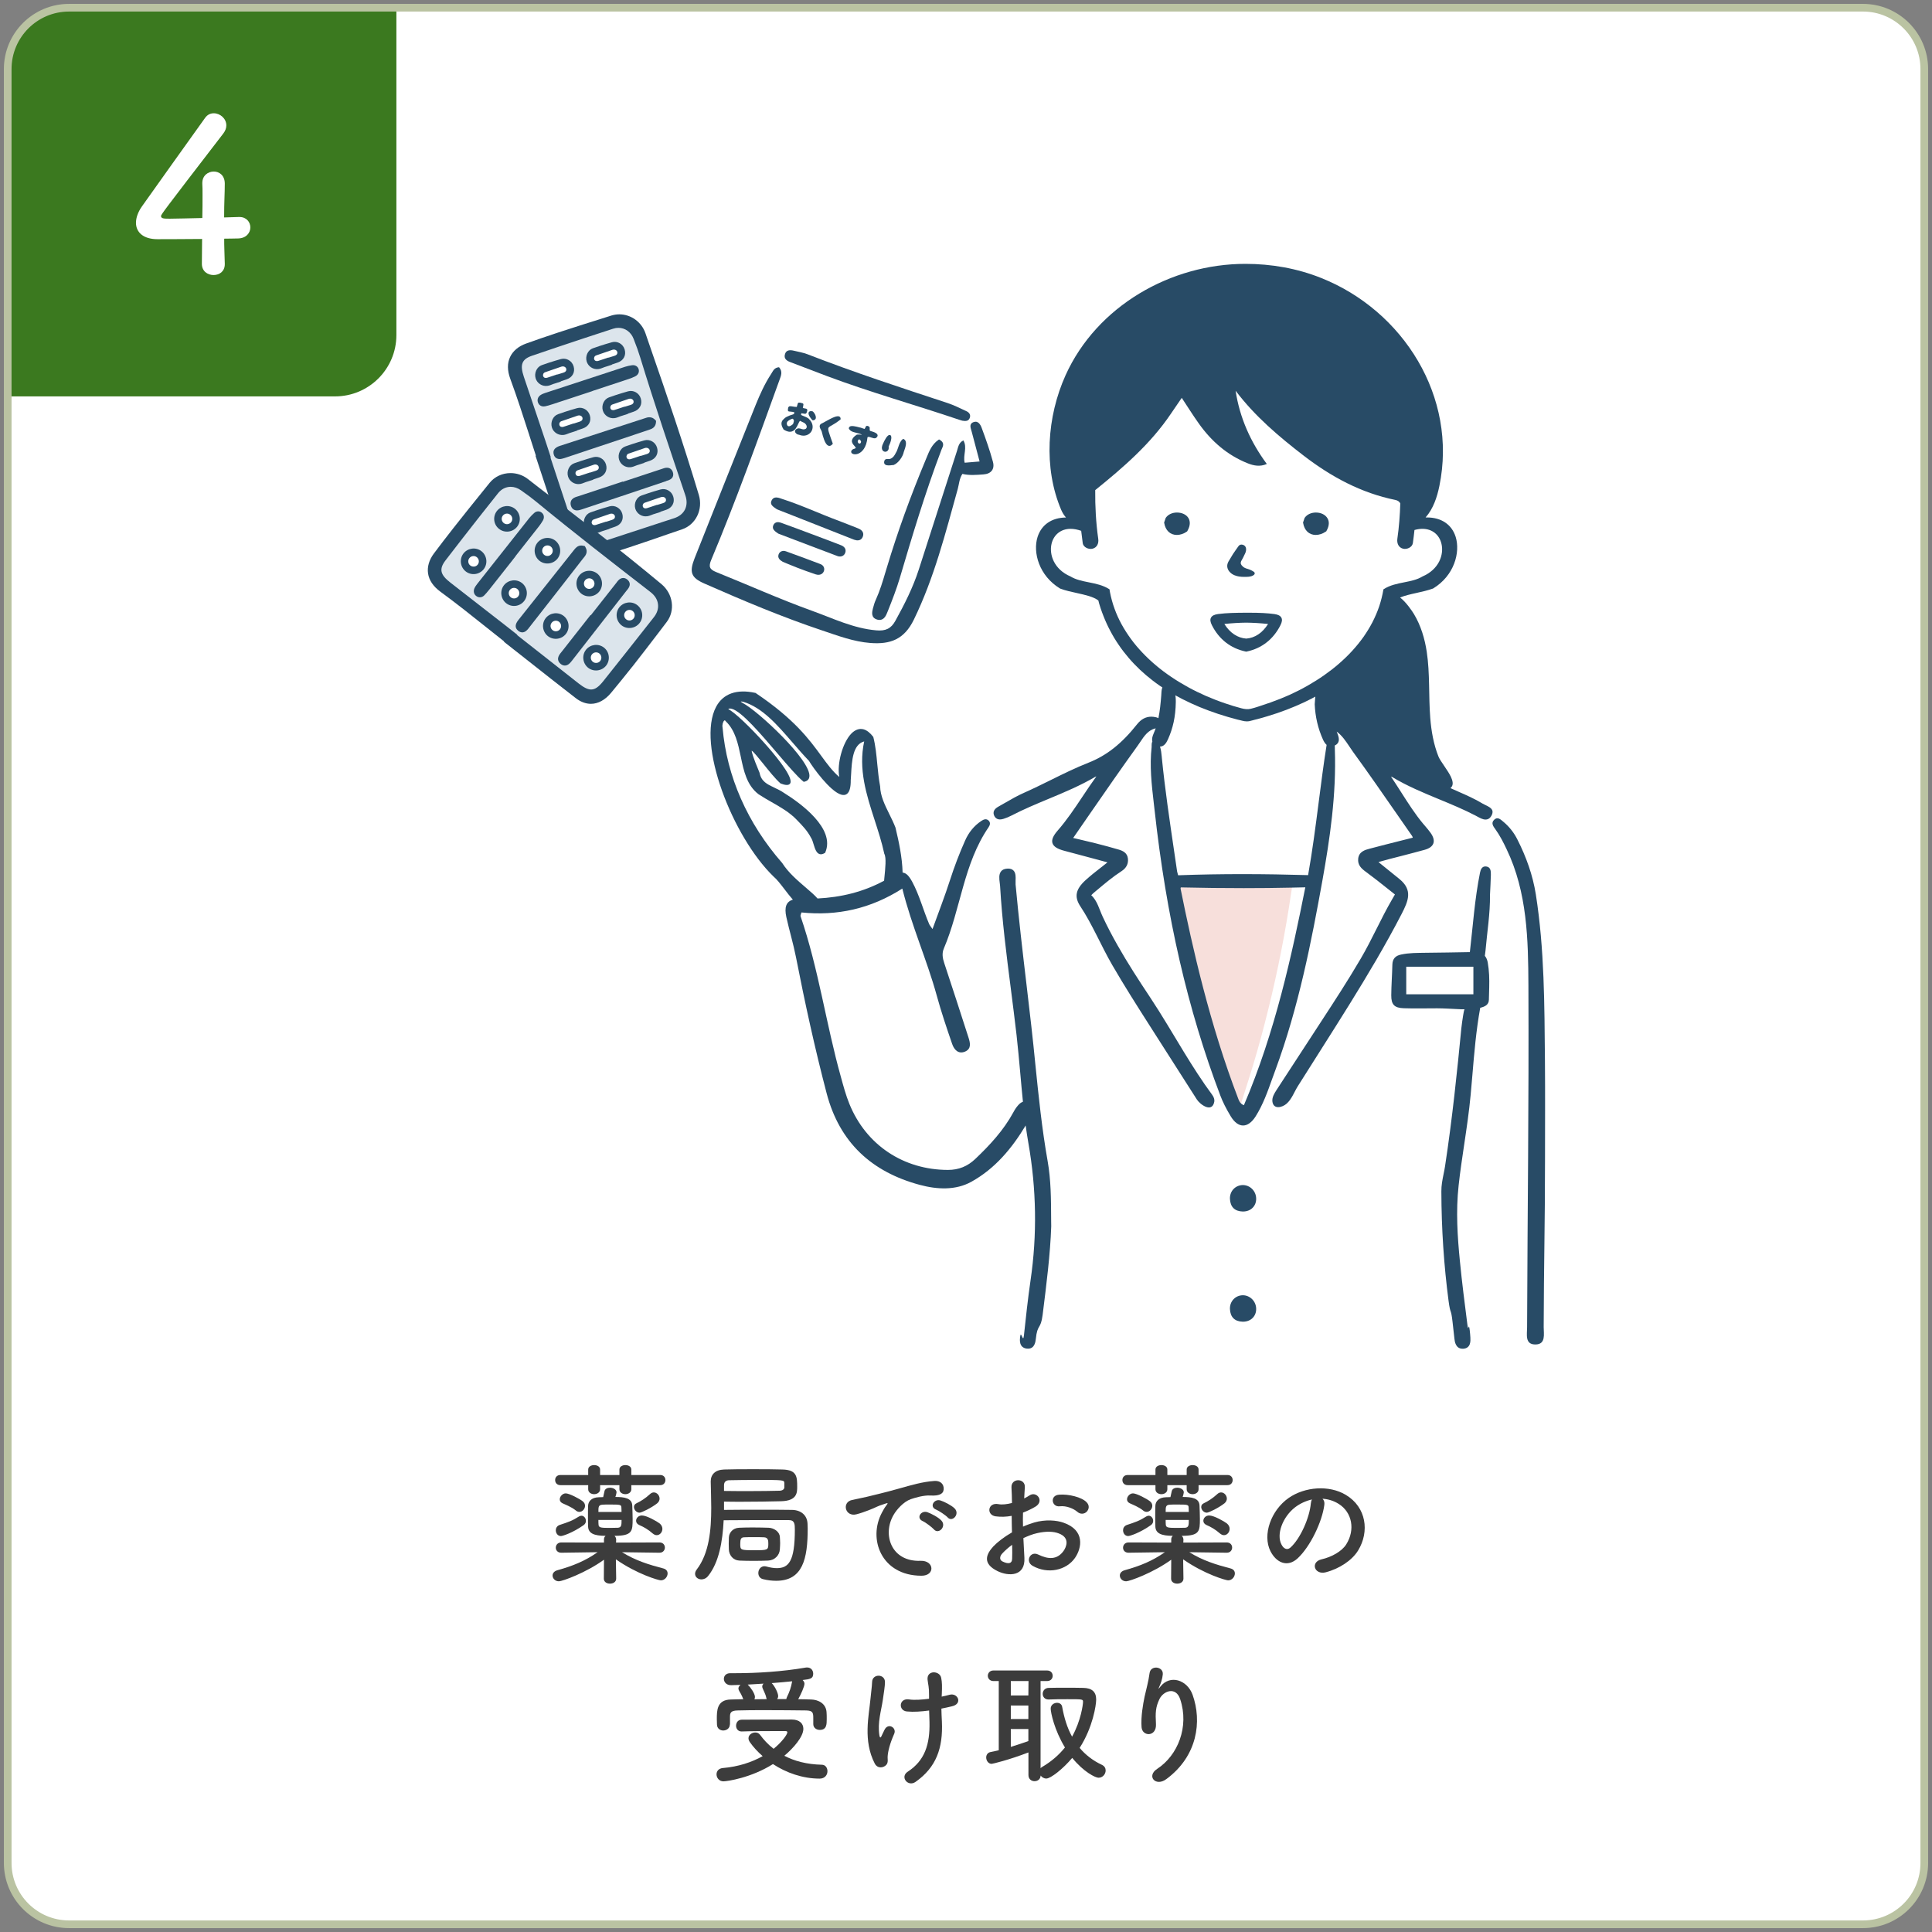 <?xml version="1.0" encoding="utf-8"?>
<!-- Generator: Adobe Illustrator 25.4.1, SVG Export Plug-In . SVG Version: 6.00 Build 0)  -->
<svg version="1.1" id="レイヤー_1" xmlns="http://www.w3.org/2000/svg" xmlns:xlink="http://www.w3.org/1999/xlink" x="0px"
	 y="0px" viewBox="0 0 263 263" style="enable-background:new 0 0 263 263;" xml:space="preserve">
<rect x="0" y="0" width="263" height="263" fill="#808080" stroke="none"/>
<style type="text/css">
	.st0{fill:#FFFFFF;}
	.st1{fill:#3B791F;}
	.st2{fill:none;stroke:#BAC3A2;stroke-width:1.044;stroke-miterlimit:10;}
	.st3{fill:#3C3C3C;}
	.st4{fill:#DCE5EC;}
	.st5{fill:#284B66;}
	.st6{fill:#F7DFDB;}
</style>
<g>
	<g>
		<path class="st0" d="M254.65,261.95H8.35c-4.03,0-7.31-3.27-7.31-7.31V8.35c0-4.03,3.27-7.31,7.31-7.31h246.3
			c4.03,0,7.31,3.27,7.31,7.31v246.3C261.95,258.68,258.68,261.95,254.65,261.95z"/>
		<path class="st1" d="M45.61,53.96H1.05V9.4c0-4.61,3.74-8.35,8.35-8.35h44.56v44.56C53.96,50.22,50.22,53.96,45.61,53.96z"/>
		<path class="st2" d="M253.6,261.95H9.4c-4.61,0-8.35-3.74-8.35-8.35V9.4c0-4.61,3.74-8.35,8.35-8.35H253.6
			c4.61,0,8.35,3.74,8.35,8.35V253.6C261.95,258.22,258.22,261.95,253.6,261.95z"/>
		<g>
			<path class="st0" d="M30.6,35.9c0,0.03,0,0.03,0,0.06c0,1.01-0.75,1.48-1.53,1.48c-0.78,0-1.59-0.49-1.59-1.53
				c0-1.01,0.03-2.2,0.03-3.38c-2.81,0.03-5.79,0.03-6.08,0.03c-1.94,0-2.92-0.96-2.92-2.23c0-0.67,0.26-1.45,0.81-2.23
				c1.74-2.46,6.51-9.14,8.59-12.04c0.32-0.46,0.75-0.64,1.19-0.64c0.87,0,1.71,0.72,1.71,1.65c0,0.35-0.12,0.72-0.41,1.1
				c-8.48,11.02-8.48,11.05-8.48,11.25c0,0.35,0.46,0.35,1.19,0.35c0.98,0,2.72-0.06,4.43-0.09c0.03-1.16,0.03-2.26,0.03-3.12
				c0-0.64,0-1.16-0.03-1.53c0-0.03,0-0.09,0-0.12c0-1.01,0.78-1.56,1.56-1.56c0.75,0,1.5,0.52,1.5,1.65c0,1.36-0.09,2.46-0.09,4.6
				c1.07-0.03,1.85-0.06,2-0.06c0.03,0,0.06,0,0.09,0c0.95,0,1.48,0.69,1.48,1.42c0,0.72-0.55,1.48-1.68,1.5
				c-0.35,0-1.04,0.03-1.88,0.03C30.51,33.45,30.57,34.6,30.6,35.9z"/>
		</g>
	</g>
	<g>
		<g>
			<path class="st3" d="M89.76,211.37l-5.08-0.07c1.82,1.13,3.62,1.69,5.62,2.21c0.41,0.11,0.58,0.38,0.58,0.68
				c0,0.45-0.38,0.94-0.92,0.94c-0.29,0-3.22-0.83-6.12-2.86l0.04,2.61v0.02c0,0.45-0.41,0.68-0.85,0.68
				c-0.41,0-0.83-0.22-0.83-0.68v-0.02l0.02-2.56c-2.45,1.78-5.67,2.94-6.14,2.94c-0.52,0-0.86-0.4-0.86-0.79
				c0-0.29,0.2-0.59,0.67-0.72c2.12-0.59,3.76-1.26,5.46-2.45l-4.93,0.07h-0.02c-0.49,0-0.74-0.34-0.74-0.68
				c0-0.36,0.25-0.72,0.76-0.72l5.8,0.02v-0.38c0-0.02,0-0.04,0-0.05c0-0.22,0.09-0.38,0.22-0.49c-1.58,0-2.34-0.34-2.38-1.24
				c-0.02-0.4-0.02-0.92-0.02-1.44s0-1.04,0.02-1.42c0.02-0.61,0.49-1.12,1.42-1.15c0.16,0,0.38-0.02,0.63-0.02
				c0.05-0.2,0.11-0.45,0.18-0.81c0.07-0.32,0.4-0.47,0.74-0.47c0.43,0,0.9,0.23,0.9,0.63c0,0.04-0.07,0.41-0.16,0.63
				c1.19,0,2.27,0.14,2.3,1.17c0.02,0.58,0.05,1.22,0.05,1.82c0,1.66-0.02,2.3-2.47,2.3c0.14,0.13,0.23,0.31,0.23,0.54l-0.02,0.38
				l5.91-0.02c0.49,0,0.74,0.34,0.74,0.7c0,0.34-0.25,0.7-0.72,0.7H89.76z M85.94,202.17v0.56c0,0.43-0.4,0.67-0.81,0.67
				c-0.4,0-0.81-0.23-0.81-0.67v-0.56h-2.63v0.56c0,0.43-0.4,0.67-0.81,0.67c-0.4,0-0.81-0.23-0.81-0.67v-0.56h-3.78
				c-0.49,0-0.72-0.34-0.72-0.7c0-0.34,0.23-0.68,0.72-0.68h3.78v-0.74c0-0.41,0.41-0.61,0.81-0.61c0.41,0,0.81,0.2,0.81,0.61v0.74
				h2.63v-0.74c0-0.41,0.41-0.61,0.81-0.61c0.41,0,0.81,0.2,0.81,0.61v0.74h3.94c0.47,0,0.7,0.34,0.7,0.68c0,0.36-0.23,0.7-0.7,0.7
				H85.94z M76.36,209.1c-0.45,0-0.7-0.4-0.7-0.79c0-0.29,0.16-0.59,0.52-0.72c1.15-0.38,1.71-0.56,2.63-1.15
				c0.13-0.07,0.23-0.11,0.34-0.11c0.34,0,0.61,0.34,0.61,0.7c0,0.22-0.09,0.43-0.32,0.59C77.95,208.67,76.58,209.1,76.36,209.1z
				 M78.4,205.63c-0.59-0.49-1.44-0.81-1.82-0.99c-0.27-0.13-0.38-0.32-0.38-0.54c0-0.38,0.38-0.81,0.81-0.81
				c0.49,0,1.89,0.74,2.32,1.08c0.22,0.18,0.31,0.4,0.31,0.61c0,0.43-0.36,0.83-0.77,0.83C78.72,205.81,78.56,205.76,78.4,205.63z
				 M84.61,205.81c0-0.22-0.02-0.41-0.02-0.59c-0.02-0.38-0.11-0.41-1.51-0.41c-0.45,0-0.88,0-1.06,0.02
				c-0.56,0.04-0.56,0.31-0.56,0.99H84.61z M81.46,206.91c0,0.25,0,0.5,0.02,0.67c0.04,0.4,0.4,0.41,1.6,0.41
				c0.43,0,0.86-0.02,1.04-0.02c0.49-0.04,0.49-0.4,0.49-1.06H81.46z M87.06,205.92c-0.43,0-0.76-0.42-0.76-0.77
				c0-0.22,0.11-0.41,0.36-0.52c0.54-0.25,1.22-0.68,1.8-1.22c0.18-0.18,0.38-0.25,0.54-0.25c0.43,0,0.79,0.41,0.79,0.85
				c0,0.22-0.11,0.45-0.32,0.63C88.7,205.25,87.33,205.92,87.06,205.92z M88.84,208.74c-0.59-0.52-1.21-0.88-1.8-1.13
				c-0.32-0.14-0.45-0.36-0.45-0.59c0-0.36,0.32-0.72,0.79-0.72c0.67,0,2.09,0.83,2.41,1.08c0.27,0.22,0.38,0.49,0.38,0.74
				c0,0.45-0.34,0.86-0.77,0.86C89.22,208.98,89.04,208.91,88.84,208.74z"/>
			<path class="st3" d="M98.57,205.54c1.12-0.02,3.03-0.02,4.86-0.02c1.84,0,3.58,0,4.39,0.02c1.19,0.02,2.07,0.7,2.11,1.91
				c0,0.18,0.02,0.4,0.02,0.63c0,4.14-0.68,7.11-4.29,7.11c-0.58,0-1.19-0.07-1.82-0.23c-0.41-0.11-0.61-0.45-0.61-0.83
				c0-0.45,0.31-0.92,0.83-0.92c0.09,0,0.18,0.02,0.27,0.04c0.52,0.14,0.99,0.22,1.4,0.22c1.62,0,2.47-0.9,2.47-5.24
				c0-0.74-0.02-1.3-0.81-1.3c-0.41,0-1.15,0-2.07,0c-2.2,0-5.31,0-6.81,0.02c-0.14,2.86-0.63,5.73-2.11,7.58
				c-0.27,0.34-0.61,0.47-0.92,0.47c-0.47,0-0.86-0.32-0.86-0.76c0-0.18,0.07-0.38,0.22-0.58c1.69-2.2,1.98-5.35,1.98-8.41
				c0-1.22-0.05-2.41-0.07-3.55c0-0.02,0-0.04,0-0.04c0-0.92,0.59-1.58,1.82-1.62c1.13-0.04,2.54-0.04,3.94-0.04
				c1.42,0,2.84,0,4.01,0.04c1.96,0.05,2,0.99,2,2.34c0,0.79,0,1.93-2.2,1.98c-1.6,0.04-3.39,0.07-5.37,0.07
				c-0.77,0-1.57,0-2.39-0.02V205.54z M98.56,202.96c1.19,0.02,2.36,0.02,3.46,0.02c1.55,0,2.95-0.02,4.12-0.05
				c0.43-0.02,0.61-0.23,0.63-0.43c0,0,0,0,0-0.61c-0.02-0.42-0.04-0.43-3.82-0.43c-1.3,0-2.59,0.02-3.67,0.04
				c-0.45,0-0.72,0.23-0.72,0.67V202.96z M99.2,210.15c0-0.23,0.02-0.49,0.02-0.85c0.02-0.63,0.52-1.3,1.4-1.33
				c0.41-0.02,1.08-0.04,1.76-0.04c0.83,0,1.71,0.02,2.25,0.04c0.7,0.02,1.49,0.52,1.53,1.24c0.02,0.36,0.04,0.61,0.04,0.85
				c0,0.25-0.02,0.49-0.04,0.85c-0.04,0.79-0.68,1.49-1.6,1.53c-0.47,0.02-1.22,0.04-1.96,0.04c-0.76,0-1.49-0.02-1.96-0.04
				c-0.85-0.04-1.39-0.74-1.42-1.51C99.22,210.6,99.2,210.38,99.2,210.15z M104.01,209.27c-0.29-0.02-0.85-0.02-1.39-0.02
				c-0.52,0-1.06,0-1.33,0.02c-0.41,0.02-0.52,0.22-0.52,0.9c0,0.85,0.02,0.86,2.04,0.86c1.67,0,1.78-0.04,1.78-0.85
				C104.59,209.75,104.59,209.3,104.01,209.27z"/>
			<path class="st3" d="M120.07,205.88c0.18-0.34,0.34-0.63,0.58-0.94c0.29-0.38,0.2-0.36-0.14-0.25c-1.35,0.43-1.04,0.43-2.27,0.9
				c-0.58,0.22-1.08,0.4-1.62,0.54c-1.58,0.43-2.07-1.64-0.63-1.94c0.38-0.09,1.42-0.29,2-0.43c0.88-0.22,2.47-0.58,4.3-1.1
				c1.85-0.52,3.31-0.95,4.9-1.06c1.12-0.07,1.42,0.81,1.22,1.39c-0.11,0.31-0.5,0.67-1.76,0.59c-0.92-0.05-2.05,0.29-2.67,0.5
				c-1.01,0.36-1.93,1.44-2.32,2.11c-1.58,2.65-0.38,6.43,3.65,6.28c1.89-0.07,2.02,2.05,0.11,2.03
				C119.98,214.49,118.11,209.5,120.07,205.88z M125.61,207.07c-0.95-0.42-0.23-1.53,0.65-1.21c0.5,0.18,1.48,0.68,1.89,1.13
				c0.74,0.79-0.38,1.94-1.01,1.21C126.89,207.92,125.99,207.23,125.61,207.07z M127.43,205.5c-0.97-0.38-0.27-1.53,0.61-1.24
				c0.5,0.16,1.48,0.65,1.91,1.08c0.76,0.76-0.31,1.94-0.95,1.22C128.75,206.28,127.81,205.65,127.43,205.5z"/>
			<path class="st3" d="M139.45,212.06c0.14,2.57-2.16,2.54-3.64,1.82c-2.14-1.04-1.55-2.32-0.59-3.37c0.56-0.59,1.48-1.3,2.54-1.91
				c-0.02-0.76-0.04-1.53-0.04-2.25c-0.74,0.14-1.48,0.16-2.16,0.07c-1.33-0.16-1.12-1.96,0.38-1.66c0.45,0.09,1.12,0.02,1.82-0.16
				c0-0.85-0.04-1.42-0.07-2.11c-0.07-1.33,1.91-1.3,1.82-0.02c-0.04,0.4-0.05,0.97-0.09,1.51c0.27-0.13,0.5-0.27,0.72-0.41
				c0.97-0.65,2.07,0.77,0.81,1.53c-0.54,0.32-1.12,0.59-1.69,0.81c-0.02,0.56-0.02,1.22,0,1.91c0.5-0.23,1.03-0.41,1.51-0.56
				c1.55-0.45,3.08-0.31,4,0.02c2.97,1.03,2.49,3.46,1.57,4.79c-1.17,1.69-3.69,2.27-5.78,1.08c-1.03-0.59-0.32-2.07,0.77-1.53
				c1.4,0.68,2.56,0.7,3.42-0.45c0.43-0.58,0.94-1.85-0.63-2.43c-0.7-0.27-1.66-0.32-2.92-0.04c-0.65,0.14-1.28,0.4-1.89,0.68
				C139.35,210.35,139.42,211.28,139.45,212.06z M136.43,211.48c-0.38,0.41-0.38,0.88,0.04,1.08c0.77,0.38,1.3,0.32,1.31-0.38
				c0.02-0.49,0.02-1.15,0-1.89C137.26,210.67,136.81,211.07,136.43,211.48z M146.64,205.79c-0.47-0.41-1.46-0.85-2.38-0.74
				c-1.1,0.13-1.39-1.48-0.09-1.58c1.3-0.11,3.1,0.34,3.75,1.03c0.43,0.45,0.32,0.95,0.02,1.28
				C147.63,206.1,147.09,206.19,146.64,205.79z"/>
			<path class="st3" d="M166.98,211.37l-5.08-0.07c1.82,1.13,3.62,1.69,5.62,2.21c0.41,0.11,0.58,0.38,0.58,0.68
				c0,0.45-0.38,0.94-0.92,0.94c-0.29,0-3.22-0.83-6.12-2.86l0.04,2.61v0.02c0,0.45-0.41,0.68-0.85,0.68
				c-0.41,0-0.83-0.22-0.83-0.68v-0.02l0.02-2.56c-2.45,1.78-5.67,2.94-6.14,2.94c-0.52,0-0.86-0.4-0.86-0.79
				c0-0.29,0.2-0.59,0.67-0.72c2.12-0.59,3.76-1.26,5.46-2.45l-4.93,0.07h-0.02c-0.49,0-0.74-0.34-0.74-0.68
				c0-0.36,0.25-0.72,0.76-0.72l5.8,0.02v-0.38c0-0.02,0-0.04,0-0.05c0-0.22,0.09-0.38,0.22-0.49c-1.58,0-2.34-0.34-2.38-1.24
				c-0.02-0.4-0.02-0.92-0.02-1.44s0-1.04,0.02-1.42c0.02-0.61,0.49-1.12,1.42-1.15c0.16,0,0.38-0.02,0.63-0.02
				c0.05-0.2,0.11-0.45,0.18-0.81c0.07-0.32,0.4-0.47,0.74-0.47c0.43,0,0.9,0.23,0.9,0.63c0,0.04-0.07,0.41-0.16,0.63
				c1.19,0,2.27,0.14,2.3,1.17c0.02,0.58,0.05,1.22,0.05,1.82c0,1.66-0.02,2.3-2.47,2.3c0.14,0.13,0.23,0.31,0.23,0.54l-0.02,0.38
				l5.91-0.02c0.49,0,0.74,0.34,0.74,0.7c0,0.34-0.25,0.7-0.72,0.7H166.98z M163.16,202.17v0.56c0,0.43-0.4,0.67-0.81,0.67
				c-0.4,0-0.81-0.23-0.81-0.67v-0.56h-2.63v0.56c0,0.43-0.4,0.67-0.81,0.67c-0.4,0-0.81-0.23-0.81-0.67v-0.56h-3.78
				c-0.49,0-0.72-0.34-0.72-0.7c0-0.34,0.23-0.68,0.72-0.68h3.78v-0.74c0-0.41,0.41-0.61,0.81-0.61c0.41,0,0.81,0.2,0.81,0.61v0.74
				h2.63v-0.74c0-0.41,0.41-0.61,0.81-0.61c0.41,0,0.81,0.2,0.81,0.61v0.74h3.94c0.47,0,0.7,0.34,0.7,0.68c0,0.36-0.23,0.7-0.7,0.7
				H163.16z M153.58,209.1c-0.45,0-0.7-0.4-0.7-0.79c0-0.29,0.16-0.59,0.52-0.72c1.15-0.38,1.71-0.56,2.63-1.15
				c0.13-0.07,0.23-0.11,0.34-0.11c0.34,0,0.61,0.34,0.61,0.7c0,0.22-0.09,0.43-0.32,0.59C155.17,208.67,153.8,209.1,153.58,209.1z
				 M155.62,205.63c-0.59-0.49-1.44-0.81-1.82-0.99c-0.27-0.13-0.38-0.32-0.38-0.54c0-0.38,0.38-0.81,0.81-0.81
				c0.49,0,1.89,0.74,2.32,1.08c0.22,0.18,0.31,0.4,0.31,0.61c0,0.43-0.36,0.83-0.77,0.83
				C155.94,205.81,155.78,205.76,155.62,205.63z M161.83,205.81c0-0.22-0.02-0.41-0.02-0.59c-0.02-0.38-0.11-0.41-1.51-0.41
				c-0.45,0-0.88,0-1.06,0.02c-0.56,0.04-0.56,0.31-0.56,0.99H161.83z M158.68,206.91c0,0.25,0,0.5,0.02,0.67
				c0.04,0.4,0.4,0.41,1.6,0.41c0.43,0,0.86-0.02,1.04-0.02c0.49-0.04,0.49-0.4,0.49-1.06H158.68z M164.28,205.92
				c-0.43,0-0.76-0.42-0.76-0.77c0-0.22,0.11-0.41,0.36-0.52c0.54-0.25,1.22-0.68,1.8-1.22c0.18-0.18,0.38-0.25,0.54-0.25
				c0.43,0,0.79,0.41,0.79,0.85c0,0.22-0.11,0.45-0.32,0.63C165.92,205.25,164.55,205.92,164.28,205.92z M166.06,208.74
				c-0.59-0.52-1.21-0.88-1.8-1.13c-0.32-0.14-0.45-0.36-0.45-0.59c0-0.36,0.32-0.72,0.79-0.72c0.67,0,2.09,0.83,2.41,1.08
				c0.27,0.22,0.38,0.49,0.38,0.74c0,0.45-0.34,0.86-0.77,0.86C166.44,208.98,166.26,208.91,166.06,208.74z"/>
			<path class="st3" d="M180.28,204.85c-0.29,2.29-1.91,5.69-3.64,7.29c-1.39,1.28-2.9,0.58-3.69-0.97
				c-1.13-2.23,0.07-5.58,2.48-7.26c2.21-1.53,5.51-1.78,7.78-0.41c2.79,1.67,3.24,4.99,1.67,7.56c-0.85,1.39-2.61,2.5-4.39,2.97
				c-1.58,0.41-2.14-1.4-0.59-1.76c1.37-0.31,2.75-1.08,3.35-2.02c1.28-2.02,0.79-4.38-0.99-5.51c-0.7-0.45-1.46-0.67-2.23-0.72
				C180.23,204.21,180.33,204.49,180.28,204.85z M176.28,205.2c-1.67,1.3-2.58,3.69-1.82,5.08c0.27,0.52,0.74,0.79,1.19,0.4
				c1.35-1.19,2.61-4.05,2.79-6c0.02-0.22,0.07-0.41,0.16-0.56C177.78,204.3,176.97,204.67,176.28,205.2z"/>
			<path class="st3" d="M98.48,242.49c-0.59,0-0.94-0.49-0.94-0.95c0-0.41,0.27-0.81,0.86-0.86c2.11-0.18,3.94-0.79,5.42-1.62
				c-0.68-0.59-1.26-1.22-1.73-1.89c-0.14-0.2-0.2-0.38-0.2-0.54c0-0.47,0.47-0.79,0.92-0.79c0.25,0,0.49,0.09,0.65,0.31
				c0.5,0.68,1.1,1.33,1.85,1.91c1.03-0.83,1.87-1.91,1.87-2.25c0-0.11-0.09-0.16-0.27-0.16c-0.5,0-1.08,0-1.73,0
				c-1.3,0-2.79,0-4.2,0.05c-0.02,0-0.02,0-0.04,0c-0.49,0-0.74-0.4-0.74-0.77c0-0.42,0.25-0.83,0.77-0.83
				c2.11-0.02,4.7-0.02,6.84-0.02c1.01,0,1.55,0.54,1.55,1.26c0,1.08-1.35,2.63-2.59,3.67c1.37,0.72,3.04,1.17,5.1,1.22
				c0.5,0,0.77,0.43,0.77,0.88c0,0.49-0.34,1.01-1.06,1.01c-2.32,0-4.54-0.79-6.36-1.98C102.25,242.02,98.97,242.49,98.48,242.49z
				 M99.35,234.76c0,0.52-0.45,0.81-0.9,0.81c-0.41,0-0.85-0.27-0.85-0.83c0-0.25-0.02-0.49-0.02-0.72c0-1.15,0-2.65,1.93-2.67
				c0.54,0,1.1-0.04,1.67-0.04c-0.11-0.31-0.23-0.54-0.32-0.72c-0.31-0.5-0.34-0.63-0.34-0.74c0-0.2,0.13-0.36,0.29-0.49
				c-0.45,0.02-0.88,0.02-1.26,0.04c-0.67,0.02-1.01-0.43-1.01-0.86c0-0.4,0.29-0.77,0.86-0.77h0.02c0.22,0,0.43,0,0.67,0
				c2.95,0,6.43-0.22,9.56-0.76c0.07-0.02,0.14-0.02,0.22-0.02c0.56,0,0.83,0.43,0.83,0.85c0,0.68-0.43,0.74-1.44,0.86
				c0.14,0.14,0.25,0.31,0.25,0.5c0,0.38-0.47,1.42-0.85,2.11c0.59,0,1.19,0.02,1.75,0.04c0.97,0.02,2.07,0.54,2.11,1.8
				c0.02,0.22,0.02,0.54,0.02,0.86c0,0.7,0,1.48-0.95,1.48c-0.43,0-0.88-0.27-0.88-0.79c0-0.02,0-0.02,0-0.04c0-0.16,0-0.49,0-0.74
				c0-0.76-0.05-1.06-0.97-1.08c-1.51-0.02-3.56-0.04-5.51-0.04c-1.42,0-2.79,0-3.82,0.04c-0.97,0.02-1.03,0.36-1.04,0.85
				c0,0,0,0,0,1.04V234.76z M104.32,231.14c-0.07-0.34-0.18-0.59-0.27-0.79c-0.09-0.2-0.16-0.36-0.22-0.49
				c-0.04-0.09-0.07-0.18-0.07-0.27c0-0.16,0.07-0.29,0.18-0.4c-0.76,0.05-1.48,0.09-2.16,0.13l0.05,0.05
				c0.29,0.27,0.94,1.15,0.94,1.64c0,0.11-0.04,0.22-0.07,0.31c0.54,0,1.12-0.02,1.67-0.02L104.32,231.14z M107.04,231.3
				c0.02-0.11,0.05-0.23,0.13-0.38c0.27-0.54,0.52-1.21,0.65-1.98c0-0.02,0.02-0.05,0.02-0.07c-0.88,0.09-1.85,0.18-2.79,0.25
				c0.45,0.45,0.88,1.37,0.88,1.76c0,0.16-0.05,0.29-0.14,0.41H107.04z"/>
			<path class="st3" d="M119.08,240.07c-1.62-3.12-0.79-6.54-0.59-8.75c0.09-1.03,0.2-1.6,0.23-2.38c0.05-1.12,1.75-1.1,1.75,0.04
				c0,0.56-0.16,1.49-0.29,2.41c-0.22,1.51-0.74,3.06-0.47,4.84c0.05,0.31,0.16,0.43,0.31,0.05c0.09-0.22,0.29-0.58,0.38-0.79
				c0.49-1.03,1.69-0.31,1.33,0.52c-0.58,1.31-0.86,2.38-0.9,3.15c-0.02,0.2,0.11,0.72-0.14,1.04
				C120.32,240.67,119.47,240.81,119.08,240.07z M128.19,230.96c0.4-0.09,0.76-0.16,1.06-0.25c1.15-0.32,1.85,1.24,0.32,1.57
				c-0.47,0.11-0.94,0.22-1.42,0.31c0,0.52,0.04,1.06,0.07,1.78c0.16,3.6-0.77,6.21-3.58,8.19c-1.04,0.74-2.18-0.67-1.06-1.39
				c2.3-1.5,3.02-3.69,2.95-6.77c-0.02-0.56-0.04-1.06-0.05-1.55c-1.06,0.14-2.09,0.22-3.02,0.13c-1.21-0.11-1.1-1.85,0.29-1.64
				c0.72,0.11,1.71,0.04,2.72-0.09c0-0.16,0-0.31,0-0.47c0.02-1.1-0.13-1.46-0.2-2.12c-0.14-1.33,1.64-1.26,1.85-0.27
				c0.13,0.61,0.13,1.22,0.09,2.14L128.19,230.96z"/>
			<path class="st3" d="M139.99,238.56c-2.68,1.03-4.88,1.55-5,1.55c-0.45,0-0.74-0.45-0.74-0.86c0-0.34,0.18-0.65,0.56-0.74
				c0.38-0.07,0.77-0.16,1.15-0.25v-9.42h-0.72c-0.5,0-0.77-0.36-0.77-0.72c0-0.36,0.27-0.72,0.77-0.72h7.29
				c0.52,0,0.77,0.36,0.77,0.72c0,0.36-0.25,0.72-0.77,0.72h-0.88v11.87c0.05-0.07,0.13-0.13,0.22-0.18
				c1.26-0.74,2.29-1.64,3.1-2.65c-1.44-2.36-1.94-4.75-1.94-5.29c0-0.5,0.45-0.79,0.86-0.79c0.32,0,0.63,0.16,0.7,0.54
				c0.27,1.49,0.68,2.86,1.35,4.07c1.21-2.18,1.49-4.38,1.49-4.74s-0.05-0.36-2.12-0.36c-0.85,0-1.76,0-2.54,0.04
				c-0.02,0-0.02,0-0.04,0c-0.52,0-0.79-0.38-0.79-0.77c0-0.4,0.29-0.81,0.83-0.81c0.65-0.02,1.39-0.02,2.11-0.02
				c0.99,0,1.94,0,2.59,0.02c1.17,0.02,1.75,0.54,1.75,1.58c0,0.77-0.45,3.78-2.25,6.59c0.79,0.94,1.8,1.73,3.02,2.3
				c0.38,0.18,0.52,0.47,0.52,0.77c0,0.5-0.4,0.99-0.97,0.99c-0.41,0-1.98-0.74-3.58-2.7c-1.26,1.5-2.93,2.81-3.53,2.81
				c-0.32,0-0.61-0.18-0.77-0.41c-0.02,0.52-0.43,0.77-0.83,0.77c-0.41,0-0.83-0.27-0.83-0.83V238.56z M140.01,228.84h-2.41v1.96
				h2.39L140.01,228.84z M139.99,232.17h-2.39v1.84h2.39V232.17z M139.99,235.37h-2.39v2.43c0.83-0.25,1.62-0.52,2.39-0.79V235.37z"
				/>
			<path class="st3" d="M157.53,240.79c2.79-1.82,4.38-5.71,3.13-9.47c-0.59-1.8-2.3-1.13-2.83-0.02c-0.52,1.1-0.56,1.84-0.47,3.4
				c0.09,1.75-1.85,1.73-1.96,0.43c-0.11-1.42,0.2-3.15,0.41-4.16c0.2-0.92,0.54-2.11,0.68-3.21c0.14-1.13,1.89-0.92,1.8,0.16
				c-0.05,0.61-0.27,1.24-0.47,1.67c-0.23,0.49-0.05,0.25,0.13,0.02c1.31-1.69,3.65-0.95,4.39,1.08c1.31,3.64,0.67,8.37-3.56,11.49
				C157.33,243.28,156.01,241.78,157.53,240.79z"/>
		</g>
	</g>
	<g id="塗り">
		<g id="右">
			<g>
				<path class="st4" d="M77.21,73.72c0.58,1.72,2,2.35,3.88,1.8c3.91-1.16,7.75-2.52,11.61-3.85c1.7-0.59,2.54-2.45,2.02-4.18
					c-1.98-6.61-4.2-13.15-6.47-19.67c-0.27-0.77-0.53-1.53-0.79-2.3c-0.58-1.71-2.39-2.7-4.1-2.16c-3.89,1.23-7.78,2.44-11.62,3.81
					c-1.78,0.64-2.68,2.12-1.89,4.25c1.32,3.59,2.43,7.26,3.63,10.89c-0.02,0.01-0.03,0.01-0.05,0.02
					C74.69,66.13,75.93,69.93,77.21,73.72z"/>
			</g>
			<g>
				<g>
					<path class="st0" d="M77.07,51.02l-2.61,0.87c-0.42,0.14-0.88-0.09-1.02-0.51l-0.05-0.15c-0.14-0.42,0.09-0.88,0.51-1.02
						l2.61-0.87c0.42-0.14,0.88,0.09,1.02,0.51l0.05,0.15C77.72,50.43,77.49,50.88,77.07,51.02z"/>
					<path class="st0" d="M84.03,48.76l-2.61,0.87c-0.42,0.14-0.88-0.09-1.02-0.51l-0.05-0.15c-0.14-0.42,0.09-0.88,0.51-1.02
						l2.61-0.87c0.42-0.14,0.88,0.09,1.02,0.51l0.05,0.15C84.68,48.16,84.45,48.62,84.03,48.76z"/>
				</g>
				<g>
					<path class="st0" d="M79.22,57.75l-2.61,0.87c-0.42,0.14-0.88-0.09-1.02-0.51l-0.05-0.15c-0.14-0.42,0.09-0.88,0.51-1.02
						l2.61-0.87c0.42-0.14,0.88,0.09,1.02,0.51l0.05,0.15C79.87,57.15,79.64,57.61,79.22,57.75z"/>
					<path class="st0" d="M86.18,55.49l-2.61,0.87c-0.42,0.14-0.88-0.09-1.02-0.51l-0.05-0.15c-0.14-0.42,0.09-0.88,0.51-1.02
						l2.61-0.87c0.42-0.14,0.88,0.09,1.02,0.51l0.05,0.15C86.83,54.89,86.6,55.35,86.18,55.49z"/>
				</g>
				<g>
					<path class="st0" d="M81.37,64.48l-2.61,0.87c-0.42,0.14-0.88-0.09-1.02-0.51L77.7,64.7c-0.14-0.42,0.09-0.88,0.51-1.02
						l2.61-0.87c0.42-0.14,0.88,0.09,1.02,0.51l0.05,0.15C82.02,63.88,81.79,64.34,81.37,64.48z"/>
					<path class="st0" d="M88.34,62.22l-2.61,0.87c-0.42,0.14-0.88-0.09-1.02-0.51l-0.05-0.15c-0.14-0.42,0.09-0.88,0.51-1.02
						l2.61-0.87c0.42-0.14,0.88,0.09,1.02,0.51l0.05,0.15C88.98,61.62,88.75,62.08,88.34,62.22z"/>
				</g>
				<g>
					<path class="st0" d="M83.52,71.21l-2.61,0.87c-0.42,0.14-0.88-0.09-1.02-0.51l-0.05-0.15c-0.14-0.42,0.09-0.88,0.51-1.02
						l2.61-0.87c0.42-0.14,0.88,0.09,1.02,0.51l0.05,0.15C84.17,70.61,83.94,71.07,83.52,71.21z"/>
					<path class="st0" d="M90.49,68.94l-2.61,0.87c-0.42,0.14-0.88-0.09-1.02-0.51l-0.05-0.15c-0.14-0.42,0.09-0.88,0.51-1.02
						l2.61-0.87c0.42-0.14,0.88,0.09,1.02,0.51l0.05,0.15C91.13,68.35,90.9,68.8,90.49,68.94z"/>
				</g>
			</g>
		</g>
		<g id="左_1_">
			<g>
				<path class="st0" d="M80.43,95.62c-0.66,0-1.31-0.25-1.94-0.73c-2.25-1.74-4.51-3.53-6.7-5.26c-0.91-0.72-1.82-1.44-2.74-2.16
					l-0.17-0.14l0.03-0.04c-0.83-0.66-1.66-1.32-2.49-1.98c-2.07-1.65-4.21-3.36-6.38-4.95c-0.91-0.67-1.45-1.45-1.58-2.33
					c-0.13-0.84,0.14-1.73,0.76-2.56c2.18-2.92,4.5-5.79,6.75-8.58l0.83-1.03c0.65-0.8,1.63-1.27,2.68-1.27
					c0.8,0,1.6,0.27,2.24,0.76l0.67,0.51c0.42,0.32,0.84,0.65,1.26,0.97C78.54,70.57,84.3,75,89.91,79.68
					c1.51,1.26,1.8,3.41,0.66,4.9c-0.37,0.48-0.73,0.96-1.1,1.43c-2.08,2.72-4.23,5.53-6.46,8.2
					C82.24,95.13,81.35,95.62,80.43,95.62C80.43,95.62,80.43,95.62,80.43,95.62z"/>
				<path class="st4" d="M78.62,94.72c1.44,1.11,2.97,0.85,4.23-0.65c2.61-3.13,5.07-6.39,7.55-9.62c1.1-1.43,0.76-3.45-0.62-4.6
					c-5.31-4.42-10.76-8.64-16.26-12.82c-0.65-0.49-1.29-0.99-1.93-1.48c-1.43-1.1-3.48-0.93-4.61,0.46
					c-2.56,3.17-5.14,6.33-7.58,9.6c-1.13,1.52-1.06,3.25,0.77,4.59c3.09,2.26,6.04,4.7,9.05,7.07c-0.01,0.01-0.02,0.03-0.03,0.04
					C72.32,89.78,75.45,92.27,78.62,94.72z"/>
			</g>
			<g>
				<g>
					<path class="st0" d="M65.62,76.41c0,0.62-0.5,1.13-1.13,1.13c-0.62,0-1.13-0.5-1.13-1.13c0-0.62,0.5-1.13,1.13-1.13
						C65.11,75.29,65.62,75.79,65.62,76.41z"/>
					<path class="st0" d="M70.14,70.64c0,0.62-0.5,1.13-1.13,1.13c-0.62,0-1.13-0.5-1.13-1.13c0-0.62,0.5-1.13,1.13-1.13
						C69.63,69.51,70.14,70.01,70.14,70.64z"/>
				</g>
				<g>
					<path class="st0" d="M71.14,80.69c0,0.62-0.5,1.13-1.13,1.13c-0.62,0-1.13-0.5-1.13-1.13c0-0.62,0.5-1.13,1.13-1.13
						C70.64,79.56,71.14,80.07,71.14,80.69z"/>
					<path class="st0" d="M75.66,74.91c0,0.62-0.5,1.13-1.13,1.13c-0.62,0-1.13-0.5-1.13-1.13c0-0.62,0.5-1.13,1.13-1.13
						C75.16,73.78,75.66,74.29,75.66,74.91z"/>
				</g>
				<g>
					<path class="st0" d="M76.79,85.15c0,0.62-0.5,1.13-1.13,1.13c-0.62,0-1.13-0.5-1.13-1.13c0-0.62,0.5-1.13,1.13-1.13
						C76.29,84.02,76.79,84.53,76.79,85.15z"/>
					<path class="st0" d="M81.31,79.37c0,0.62-0.5,1.13-1.13,1.13c-0.62,0-1.13-0.5-1.13-1.13s0.5-1.13,1.13-1.13
						C80.81,78.24,81.31,78.75,81.31,79.37z"/>
				</g>
				<g>
					<path class="st0" d="M82.27,89.47c0,0.62-0.5,1.13-1.13,1.13c-0.62,0-1.13-0.5-1.13-1.13c0-0.62,0.5-1.13,1.13-1.13
						C81.77,88.34,82.27,88.85,82.27,89.47z"/>
					<circle class="st0" cx="85.67" cy="83.69" r="1.13"/>
				</g>
			</g>
		</g>
		<path id="おくすり_x3000_袋" class="st0" d="M130.85,56.35c0,0,0.99,0.09,1.98,1.84c0.99,1.75,1.6,5.36,1.6,5.36l-1.66,0.31
			l-2.48-0.11l-4.63,15.63c0,0-1.65,4.28-2.83,5.56c-1.18,1.28-1.11,1.47-1.98,1.74s-2.66,0.08-3.39-0.1
			c-0.72-0.18-8.62-2.9-8.62-2.9s-12.56-4.74-13.07-5.46c-0.51-0.72,0.07-3.49,0.07-3.49l9.46-23.37l1.93-3.02L130.85,56.35z"/>
	</g>
	<g id="アウトライン">
		<g>
			<path class="st5" d="M90.05,79.52c-5.62-4.68-11.38-9.11-16.28-12.83c-0.42-0.32-0.83-0.64-1.24-0.96l-0.68-0.53
				c-0.67-0.52-1.51-0.8-2.35-0.8c-1.13,0-2.17,0.49-2.85,1.33l-0.83,1.03c-1.32,1.63-2.68,3.32-4,5c-1.02,1.3-1.93,2.48-2.75,3.58
				c-0.66,0.88-0.93,1.82-0.8,2.72c0.14,0.93,0.7,1.76,1.66,2.47c2.17,1.59,4.31,3.29,6.37,4.94l0.05,0.04
				c0.76,0.61,1.52,1.21,2.28,1.81l-0.03,0.04l0.33,0.26c0.91,0.72,1.82,1.43,2.73,2.15c2.19,1.73,4.46,3.52,6.71,5.26
				c0.67,0.52,1.37,0.78,2.07,0.78c0,0,0,0,0,0c0.98,0,1.93-0.52,2.74-1.49c0.89-1.07,1.83-2.23,2.87-3.54l0.02-0.02l0.01-0.01
				c1.2-1.53,2.4-3.09,3.56-4.61c0,0,0.75-0.98,1.11-1.46C91.94,83.13,91.64,80.85,90.05,79.52z M89.01,84.02l-0.52,0.66
				c-1.9,2.42-3.98,5.05-6.37,8.05c-0.63,0.79-1.12,1.13-1.65,1.13c-0.45,0-0.97-0.25-1.66-0.79c-2-1.58-4-3.15-6-4.72l-2.42-1.9
				l0.03-0.04l-0.79-0.62c-0.33-0.26-0.65-0.52-0.98-0.77c-2.45-1.91-4.9-3.81-7.35-5.72c-1.39-1.08-1.55-1.84-0.65-3.02
				c1.51-1.97,3.07-3.97,4.64-5.97c0.84-1.06,1.67-2.12,2.52-3.18c0.44-0.55,1.05-0.86,1.71-0.86c0.47,0,0.95,0.16,1.38,0.46
				c0.88,0.61,1.53,1.1,2.12,1.59c5.17,4.25,10.42,8.32,15.51,12.26c0.61,0.47,0.97,1.04,1.04,1.66
				C89.65,82.84,89.46,83.45,89.01,84.02z"/>
			<path class="st5" d="M85.36,80.32c0.03-0.03,0.05-0.07,0.08-0.1c0.16-0.2,0.33-0.47,0.28-0.79c-0.03-0.22-0.16-0.41-0.37-0.57
				c-0.16-0.12-0.33-0.18-0.51-0.18c-0.43,0-0.71,0.36-0.81,0.49c-0.02,0.02-0.15,0.2-0.15,0.2c-0.62,0.77-1.22,1.54-1.82,2.31
				l-1.63,2.07l-0.04-0.03l-2.17,2.76c-0.6,0.76-1.19,1.52-1.79,2.28l-0.13,0.16c-0.19,0.24-0.37,0.53-0.33,0.87
				c0.03,0.23,0.16,0.44,0.38,0.61c0.17,0.13,0.35,0.2,0.54,0.2c0.45,0,0.75-0.39,0.88-0.55l0.09-0.11c2.88-3.68,5.23-6.7,7.41-9.51
				C85.3,80.39,85.32,80.36,85.36,80.32z"/>
			<path class="st5" d="M79.52,75.85c0.18-0.23,0.56-0.71,0.18-1.35l-0.09-0.16l-0.18-0.04c-0.1-0.02-0.2-0.04-0.3-0.04
				c-0.51,0-0.79,0.35-0.98,0.59c-2.54,3.19-5.07,6.37-7.6,9.57c-0.45,0.58-0.47,1.05-0.04,1.42c0.18,0.16,0.38,0.24,0.58,0.24
				c0.02,0,0.05,0,0.07,0c0.39-0.04,0.64-0.36,0.79-0.54l0.02-0.03c2.78-3.55,5.23-6.68,7.46-9.56L79.52,75.85z"/>
			<path class="st5" d="M70.1,75.83l0.12-0.18l1.44-1.83c0.58-0.73,1.15-1.47,1.73-2.2c0.17-0.22,0.34-0.47,0.51-0.76
				c0.24-0.4,0.16-0.85-0.19-1.1c-0.13-0.09-0.28-0.15-0.44-0.15c-0.2,0-0.41,0.08-0.57,0.24c-0.21,0.19-0.44,0.41-0.65,0.67
				c-2.37,2.99-4.73,5.98-7.09,8.97c-0.13,0.17-0.28,0.37-0.38,0.6c-0.17,0.4-0.07,0.82,0.27,1.06c0.15,0.11,0.32,0.16,0.48,0.16
				c0.22,0,0.44-0.1,0.61-0.28c0.2-0.21,0.4-0.44,0.65-0.75c0.56-0.71,1.13-1.43,1.69-2.14L70.1,75.83z"/>
			<path class="st5" d="M67.94,72c0.75,0.59,1.85,0.46,2.45-0.29c0.59-0.75,0.46-1.85-0.29-2.45c-0.75-0.59-1.85-0.46-2.45,0.29
				C67.05,70.31,67.18,71.41,67.94,72z M68.45,70.19c0.24-0.31,0.7-0.37,1.01-0.12c0.31,0.24,0.37,0.7,0.12,1.01
				c-0.24,0.31-0.7,0.37-1.01,0.12C68.26,70.95,68.2,70.5,68.45,70.19z"/>
			<path class="st5" d="M65.84,77.49c0.59-0.75,0.46-1.85-0.29-2.45c-0.75-0.59-1.85-0.46-2.45,0.29c-0.59,0.75-0.46,1.85,0.29,2.45
				C64.15,78.38,65.24,78.24,65.84,77.49z M64.02,76.98c-0.31-0.24-0.37-0.7-0.12-1.01c0.24-0.31,0.7-0.37,1.01-0.12
				s0.37,0.7,0.12,1.01C64.79,77.17,64.34,77.22,64.02,76.98z"/>
			<path class="st5" d="M73.15,73.89c-0.59,0.75-0.46,1.85,0.29,2.45c0.75,0.59,1.85,0.46,2.45-0.29c0.59-0.75,0.46-1.85-0.29-2.45
				C74.84,73,73.75,73.14,73.15,73.89z M73.96,74.52c0.24-0.31,0.7-0.37,1.01-0.12c0.31,0.24,0.37,0.7,0.12,1.01
				c-0.24,0.31-0.7,0.37-1.01,0.12C73.77,75.29,73.71,74.83,73.96,74.52z"/>
			<path class="st5" d="M71.35,81.82c0.59-0.75,0.46-1.85-0.29-2.45c-0.75-0.59-1.85-0.46-2.45,0.29c-0.59,0.75-0.46,1.85,0.29,2.45
				C69.65,82.71,70.75,82.58,71.35,81.82z M70.54,81.19c-0.24,0.31-0.7,0.37-1.01,0.12c-0.31-0.24-0.37-0.7-0.12-1.01
				c0.24-0.31,0.7-0.37,1.01-0.12C70.73,80.43,70.79,80.88,70.54,81.19z"/>
			<path class="st5" d="M78.84,78.36c-0.59,0.75-0.46,1.85,0.29,2.45c0.75,0.59,1.85,0.46,2.45-0.29c0.59-0.75,0.46-1.85-0.29-2.45
				C80.53,77.48,79.43,77.61,78.84,78.36z M79.64,79c0.24-0.31,0.7-0.37,1.01-0.12s0.37,0.7,0.12,1.01
				c-0.24,0.31-0.7,0.37-1.01,0.12S79.4,79.31,79.64,79z"/>
			<path class="st5" d="M77.03,86.3c0.59-0.75,0.46-1.85-0.29-2.45c-0.75-0.59-1.85-0.46-2.45,0.29c-0.59,0.75-0.46,1.85,0.29,2.45
				C75.34,87.18,76.44,87.05,77.03,86.3z M76.23,85.66c-0.24,0.31-0.7,0.37-1.01,0.12c-0.31-0.24-0.37-0.7-0.12-1.01
				c0.24-0.31,0.7-0.37,1.01-0.12C76.42,84.9,76.47,85.35,76.23,85.66z"/>
			<path class="st5" d="M86.76,82.38c-0.75-0.59-1.85-0.46-2.45,0.29c-0.59,0.75-0.46,1.85,0.29,2.45c0.75,0.59,1.85,0.46,2.45-0.29
				C87.65,84.07,87.52,82.98,86.76,82.38z M86.25,84.19c-0.24,0.31-0.7,0.37-1.01,0.12c-0.31-0.24-0.37-0.7-0.12-1.01
				c0.24-0.31,0.7-0.37,1.01-0.12C86.44,83.43,86.49,83.88,86.25,84.19z"/>
			<path class="st5" d="M82.22,88.16c-0.75-0.59-1.85-0.46-2.45,0.29c-0.59,0.75-0.46,1.85,0.29,2.45c0.75,0.59,1.85,0.46,2.45-0.29
				C83.1,89.85,82.97,88.75,82.22,88.16z M81.71,89.97c-0.24,0.31-0.7,0.37-1.01,0.12c-0.31-0.24-0.37-0.7-0.12-1.01
				c0.24-0.31,0.7-0.37,1.01-0.12C81.9,89.21,81.95,89.66,81.71,89.97z"/>
		</g>
		<g>
			<path class="st5" d="M95.13,67.37c-2.1-7-4.45-13.88-6.47-19.69c-0.17-0.5-0.35-1.01-0.52-1.51l-0.27-0.79
				c-0.53-1.55-1.97-2.59-3.57-2.59c-0.36,0-0.72,0.06-1.06,0.16l-1.26,0.4c-2,0.63-4.07,1.28-6.1,1.95c-1.57,0.52-2.97,1-4.27,1.47
				c-1.03,0.37-1.78,1-2.17,1.82c-0.4,0.85-0.39,1.85,0.02,2.97c0.93,2.52,1.77,5.13,2.58,7.64l0.01,0.04
				c0.3,0.93,0.6,1.86,0.9,2.79l-0.05,0.02l0.13,0.4c0.36,1.1,0.72,2.2,1.09,3.3c0.35,1.05,0.7,2.12,1.05,3.2
				c0.18,0.11,0.35,0.23,0.52,0.36c0.58,0.44,1.1,0.96,1.71,1.37c0.13,0.09,0.26,0.17,0.39,0.26c-0.64-1.96-1.29-3.92-1.94-5.88
				l-0.92-2.79l0.05-0.02l-0.32-0.98c-0.13-0.39-0.25-0.77-0.38-1.16c-0.99-2.94-1.98-5.88-2.97-8.82
				c-0.56-1.66-0.28-2.39,1.13-2.87c2.34-0.8,4.76-1.61,7.17-2.41c1.28-0.42,2.57-0.84,3.85-1.26c0.24-0.08,0.49-0.12,0.73-0.12
				c0.91,0,1.7,0.57,2.06,1.49c0.39,0.99,0.67,1.77,0.89,2.5c1.96,6.4,4.09,12.69,6.15,18.79c0.25,0.72,0.23,1.4-0.05,1.96
				c-0.27,0.54-0.77,0.94-1.46,1.17l-0.8,0.26c-2.79,0.92-5.82,1.91-9.23,3.02c0.47,0.5,0.94,0.99,1.4,1.5
				c0.77-0.24,1.57-0.5,2.42-0.78c1.85-0.61,3.71-1.25,5.52-1.88c0,0,1.18-0.41,1.75-0.6C94.72,71.43,95.73,69.36,95.13,67.37z"/>
			<path class="st5" d="M90.77,65.45c0.05-0.01,0.09-0.03,0.14-0.04c0.24-0.08,0.53-0.21,0.67-0.5c0.09-0.2,0.09-0.43,0-0.68
				c-0.14-0.36-0.42-0.56-0.79-0.56c-0.21,0-0.39,0.06-0.48,0.09l-0.23,0.08c-0.94,0.3-1.87,0.61-2.79,0.92l-2.5,0.83l-0.01-0.04
				l-3.33,1.1c-0.92,0.3-1.83,0.61-2.75,0.91l-0.2,0.06c-0.29,0.09-0.6,0.23-0.75,0.54c-0.1,0.21-0.11,0.45-0.02,0.72
				c0.13,0.39,0.43,0.6,0.82,0.6c0.23,0,0.44-0.07,0.56-0.11l0.13-0.04c4.42-1.47,8.05-2.69,11.43-3.83
				C90.7,65.47,90.73,65.46,90.77,65.45z"/>
			<path class="st5" d="M75.79,62.4c0.12,0.06,0.25,0.09,0.4,0.09c0.21,0,0.41-0.07,0.56-0.11l0.04-0.01
				c4.29-1.43,8.05-2.68,11.5-3.84l0.11-0.04c0.28-0.09,0.85-0.28,0.9-1.02l0.01-0.18l-0.12-0.13c-0.22-0.24-0.49-0.36-0.79-0.36
				c-0.22,0-0.42,0.06-0.58,0.12c-3.87,1.25-7.74,2.51-11.62,3.78c-0.7,0.23-0.97,0.62-0.82,1.16C75.45,62.11,75.58,62.3,75.79,62.4
				z"/>
			<path class="st5" d="M74,55.33c0.07,0,0.14-0.01,0.21-0.02c0.28-0.06,0.58-0.14,0.96-0.27c0.86-0.28,1.73-0.57,2.59-0.85
				l2.79-0.92l0.2-0.08l2.21-0.73c0.89-0.29,1.77-0.59,2.66-0.88c0.27-0.09,0.55-0.2,0.85-0.35c0.42-0.2,0.6-0.62,0.45-1.02
				c-0.11-0.31-0.4-0.5-0.74-0.5c-0.05,0-0.1,0-0.15,0.01c-0.28,0.04-0.6,0.1-0.91,0.2c-3.62,1.18-7.25,2.37-10.87,3.56
				c-0.2,0.07-0.44,0.15-0.65,0.29c-0.37,0.24-0.51,0.64-0.36,1.03C73.36,55.13,73.64,55.33,74,55.33z"/>
			<path class="st5" d="M84.09,49.35c0.79-0.27,1.17-0.98,0.95-1.75c-0.21-0.77-1-1.22-1.74-1.01c-0.55,0.15-1.12,0.33-1.68,0.51
				c-0.31,0.1-0.62,0.21-0.93,0.32c-0.66,0.24-1.04,1.05-0.83,1.78c0.2,0.68,0.88,1.13,1.59,1.04c0.11-0.01,0.22-0.04,0.35-0.08
				c0.08-0.03,0.16-0.06,0.24-0.09c0.08-0.03,0.14-0.06,0.21-0.08l0.02-0.01c0.1-0.03,0.19-0.06,0.29-0.09l0.74-0.24l-0.01-0.03
				l0.39-0.13C83.81,49.44,83.95,49.39,84.09,49.35z M82.83,48.69l-0.01-0.02l-0.96,0.32c-0.14,0.05-0.28,0.09-0.43,0.14
				c-0.25,0.08-0.47-0.01-0.54-0.22c-0.07-0.22,0.04-0.45,0.27-0.53c0.71-0.25,1.46-0.51,2.21-0.76l0,0
				c0.15-0.05,0.32-0.04,0.45,0.03c0.1,0.05,0.17,0.13,0.2,0.22c0.1,0.34-0.15,0.5-0.38,0.57L82.83,48.69z"/>
			<path class="st5" d="M77.14,51.64c0.79-0.27,1.17-0.98,0.95-1.75c-0.21-0.77-1-1.22-1.74-1.01c-0.55,0.15-1.12,0.33-1.68,0.51
				c-0.31,0.1-0.62,0.21-0.93,0.32c-0.66,0.24-1.04,1.05-0.83,1.78c0.2,0.68,0.88,1.13,1.59,1.04c0.11-0.01,0.22-0.04,0.35-0.08
				c0.08-0.03,0.16-0.06,0.24-0.09c0.08-0.03,0.14-0.06,0.21-0.08l0.02-0.01c0.1-0.03,0.19-0.06,0.29-0.09l0.74-0.24l-0.01-0.03
				l0.39-0.13C76.86,51.73,77,51.69,77.14,51.64z M75.88,50.98l-0.01-0.02l-0.96,0.32c-0.14,0.05-0.28,0.09-0.43,0.14
				c-0.25,0.08-0.47-0.01-0.54-0.22c-0.07-0.22,0.04-0.45,0.27-0.53c0.71-0.25,1.46-0.51,2.21-0.76l0,0
				c0.15-0.05,0.32-0.04,0.45,0.03c0.1,0.05,0.17,0.13,0.2,0.22c0.1,0.34-0.15,0.5-0.38,0.57L75.88,50.98z"/>
			<path class="st5" d="M86.29,56.03c0.79-0.27,1.17-0.98,0.95-1.75c-0.21-0.77-1-1.22-1.74-1.01c-0.55,0.15-1.12,0.33-1.68,0.51
				c-0.31,0.1-0.62,0.21-0.93,0.32c-0.66,0.24-1.04,1.05-0.83,1.78c0.2,0.68,0.88,1.13,1.59,1.04c0.11-0.01,0.22-0.04,0.35-0.08
				c0.08-0.03,0.16-0.06,0.24-0.09c0.08-0.03,0.14-0.06,0.21-0.08l0.02-0.01c0.1-0.03,0.19-0.06,0.29-0.09l0.74-0.24l-0.01-0.03
				l0.39-0.13C86.02,56.12,86.16,56.08,86.29,56.03z M85.04,55.37l-0.01-0.02l-0.96,0.32c-0.14,0.05-0.28,0.09-0.43,0.14
				c-0.25,0.08-0.47-0.01-0.54-0.22c-0.07-0.22,0.04-0.45,0.27-0.53c0.71-0.25,1.46-0.51,2.21-0.76l0,0
				c0.15-0.05,0.32-0.04,0.45,0.03c0.1,0.05,0.17,0.13,0.2,0.22c0.1,0.34-0.15,0.5-0.38,0.57L85.04,55.37z"/>
			<path class="st5" d="M76.71,59.21c0.11-0.01,0.22-0.04,0.35-0.08c0.08-0.03,0.16-0.06,0.24-0.09c0.08-0.03,0.14-0.06,0.21-0.08
				l0.02-0.01c0.1-0.03,0.19-0.06,0.29-0.09l0.74-0.24l-0.01-0.03l0.39-0.13c0.14-0.05,0.28-0.09,0.41-0.14
				c0.79-0.27,1.17-0.98,0.95-1.75c-0.21-0.77-1-1.22-1.74-1.01c-0.55,0.15-1.12,0.33-1.68,0.51c-0.31,0.1-0.62,0.21-0.93,0.32
				c-0.66,0.24-1.04,1.05-0.83,1.78C75.31,58.84,76,59.29,76.71,59.21z M76.42,57.34c0.71-0.25,1.46-0.51,2.21-0.76l0,0
				c0.15-0.05,0.32-0.04,0.45,0.03c0.1,0.05,0.17,0.13,0.2,0.22c0.1,0.34-0.15,0.5-0.38,0.57l-0.8,0.26l-0.01-0.02l-0.96,0.32
				c-0.14,0.05-0.28,0.09-0.43,0.14c-0.25,0.08-0.47-0.01-0.54-0.22C76.08,57.66,76.2,57.42,76.42,57.34z"/>
			<path class="st5" d="M88.5,62.71c0.79-0.27,1.17-0.98,0.95-1.75c-0.21-0.77-1-1.22-1.74-1.01c-0.55,0.15-1.12,0.33-1.68,0.51
				c-0.31,0.1-0.62,0.21-0.93,0.32c-0.66,0.24-1.04,1.05-0.83,1.78c0.2,0.68,0.88,1.13,1.59,1.04c0.11-0.01,0.22-0.04,0.35-0.08
				c0.08-0.03,0.16-0.06,0.24-0.09c0.08-0.03,0.14-0.06,0.21-0.08l0.02-0.01c0.1-0.03,0.19-0.06,0.29-0.09l0.74-0.24l-0.01-0.03
				l0.39-0.13C88.22,62.8,88.36,62.76,88.5,62.71z M87.24,62.06l-0.01-0.02l-0.96,0.32c-0.14,0.05-0.28,0.09-0.43,0.14
				c-0.25,0.08-0.47-0.01-0.54-0.22c-0.07-0.22,0.04-0.45,0.27-0.53c0.71-0.25,1.46-0.51,2.21-0.76l0,0
				c0.15-0.05,0.32-0.04,0.45,0.03c0.1,0.05,0.17,0.13,0.2,0.22c0.1,0.34-0.15,0.5-0.38,0.57L87.24,62.06z"/>
			<path class="st5" d="M78.91,65.89c0.11-0.01,0.22-0.04,0.35-0.08c0.08-0.03,0.16-0.06,0.24-0.09c0.08-0.03,0.14-0.06,0.21-0.08
				l0.02-0.01c0.1-0.03,0.19-0.06,0.29-0.09l0.74-0.24l-0.01-0.03l0.39-0.13c0.14-0.05,0.28-0.09,0.41-0.14
				c0.79-0.27,1.17-0.98,0.95-1.75c-0.21-0.77-1-1.22-1.74-1.01c-0.55,0.15-1.12,0.33-1.68,0.51c-0.31,0.1-0.62,0.21-0.93,0.32
				c-0.66,0.24-1.04,1.05-0.83,1.78C77.52,65.53,78.2,65.98,78.91,65.89z M78.63,64.02c0.71-0.25,1.46-0.51,2.21-0.76l0,0
				c0.15-0.05,0.32-0.04,0.45,0.03c0.1,0.05,0.17,0.13,0.2,0.22c0.1,0.34-0.15,0.5-0.38,0.57l-0.8,0.26l-0.01-0.02l-0.96,0.32
				c-0.14,0.05-0.28,0.09-0.43,0.14c-0.25,0.08-0.47-0.01-0.54-0.22C78.28,64.34,78.4,64.1,78.63,64.02z"/>
			<path class="st5" d="M90.71,69.39c0.79-0.27,1.17-0.98,0.95-1.75c-0.21-0.77-1-1.22-1.74-1.01c-0.55,0.15-1.12,0.33-1.68,0.51
				c-0.31,0.1-0.62,0.21-0.93,0.32c-0.66,0.24-1.04,1.05-0.83,1.78c0.2,0.68,0.88,1.13,1.59,1.04c0.11-0.01,0.22-0.04,0.35-0.08
				c0.08-0.03,0.16-0.06,0.24-0.09c0.08-0.03,0.14-0.06,0.21-0.08l0.02-0.01c0.1-0.03,0.19-0.06,0.29-0.09l0.74-0.24l-0.01-0.03
				l0.39-0.13C90.43,69.49,90.57,69.44,90.71,69.39z M89.45,68.74l-0.01-0.02l-0.96,0.32c-0.14,0.05-0.28,0.09-0.43,0.14
				c-0.25,0.08-0.47-0.01-0.54-0.22c-0.07-0.22,0.04-0.45,0.27-0.53c0.71-0.25,1.46-0.51,2.21-0.76l0,0
				c0.15-0.05,0.32-0.04,0.45,0.03c0.1,0.05,0.17,0.13,0.2,0.22c0.1,0.34-0.15,0.5-0.38,0.57L89.45,68.74z"/>
			<path class="st5" d="M81.94,72.32c0.1-0.03,0.19-0.06,0.29-0.09l0.74-0.24l-0.01-0.03l0.39-0.13c0.14-0.05,0.28-0.09,0.41-0.14
				c0.79-0.27,1.17-0.98,0.95-1.75c-0.21-0.77-1-1.22-1.74-1.01c-0.55,0.15-1.12,0.33-1.68,0.51c-0.31,0.1-0.62,0.21-0.93,0.32
				c-0.66,0.24-1.04,1.05-0.83,1.78c0.2,0.68,0.88,1.13,1.59,1.04c0.11-0.01,0.22-0.04,0.35-0.08c0.08-0.03,0.16-0.06,0.24-0.09
				c0.08-0.03,0.14-0.06,0.21-0.08L81.94,72.32z M81.53,71.32c-0.14,0.05-0.28,0.09-0.43,0.14c-0.25,0.08-0.47-0.01-0.54-0.22
				c-0.07-0.22,0.04-0.45,0.27-0.53c0.71-0.25,1.46-0.51,2.21-0.76l0,0c0.15-0.05,0.32-0.04,0.45,0.03c0.1,0.05,0.17,0.13,0.2,0.22
				c0.1,0.34-0.15,0.5-0.38,0.57l-0.8,0.26l-0.01-0.02L81.53,71.32z"/>
		</g>
		<g id="お薬_1_">
			<path class="st5" d="M135.17,62.88c-0.42-1.56-0.97-3.1-1.53-4.62c-0.17-0.46-0.49-1.03-1.11-0.8c-0.67,0.25-0.38,0.82-0.25,1.32
				c0.35,1.29,0.69,2.58,1.07,4.04c-0.76,0.06-1.38,0.11-2.03,0.17c-0.26-1.03,0.4-2.06-0.18-3.04c-0.64,0.32-0.7,0.91-0.86,1.41
				c-1.74,5.39-3.47,10.79-5.21,16.18c-0.79,2.44-1.94,4.72-3.18,6.96c-0.59,1.08-1.34,1.42-2.6,1.31
				c-3.13-0.27-5.91-1.64-8.77-2.67c-4.41-1.59-8.69-3.52-13.04-5.27c-0.89-0.36-1.05-0.74-0.66-1.66
				c3.38-8.05,6.32-16.28,9.29-24.49c0.2-0.55,0.47-1.14-0.06-1.73c-0.69,0.05-0.83,0.55-1.08,0.92c-0.87,1.33-1.52,2.77-2.11,4.23
				c-2.78,6.94-5.54,13.89-8.3,20.84c-0.75,1.9-0.51,2.65,1.31,3.45c5.27,2.32,10.57,4.56,16.04,6.39c2.16,0.72,4.26,1.53,6.58,1.71
				c2.71,0.2,4.59-0.47,5.91-3.18c2.77-5.69,4.3-11.76,5.98-17.8c0.18-0.66,0.2-1.38,0.63-2.04c0.94,0.23,1.91,0.14,2.87,0.07
				C134.92,64.51,135.43,63.86,135.17,62.88z"/>
			<path class="st5" d="M107.57,49.29c1.69,0.64,3.38,1.29,5.07,1.93c5.91,2.21,11.99,3.91,17.96,5.93c0.13,0.04,0.27,0.08,0.4,0.12
				c0.44,0.07,0.87,0.09,1.03-0.43c0.13-0.43-0.14-0.72-0.5-0.88c-0.84-0.39-1.67-0.81-2.55-1.1c-6.39-2.1-12.77-4.19-19.04-6.63
				c-0.6-0.23-1.25-0.34-1.88-0.49c-0.54-0.13-1.08-0.11-1.22,0.54C106.7,48.82,107.1,49.12,107.57,49.29z"/>
			<path class="st5" d="M119.43,84.35c0.1,0.03,0.2,0.04,0.3,0.04c0.65,0,0.91-0.67,1.04-0.99l0.12-0.29
				c0.57-1.43,1.15-2.92,1.6-4.43c1.61-5.44,3.44-11.6,5.67-17.46c0.02-0.05,0.05-0.11,0.07-0.16c0.14-0.3,0.38-0.8-0.29-1.18
				l-0.11-0.06l-0.1,0.07c-0.86,0.6-1.23,1.5-1.58,2.37l-0.1,0.24c-2.15,5.15-3.88,9.96-5.3,14.68c-0.07,0.23-0.14,0.46-0.21,0.69
				c-0.37,1.25-0.76,2.55-1.31,3.76c-0.15,0.32-0.27,0.69-0.37,1.09l-0.02,0.06C118.71,83.3,118.51,84.09,119.43,84.35z"/>
			<path class="st5" d="M118.6,59.56c0.21,0.07,0.44,0.15,0.62,0.08l0.01-0.01l0.01-0.01c0.15-0.1,0.22-0.21,0.23-0.33
				c0-0.11-0.06-0.21-0.18-0.3c-0.2-0.15-0.55-0.25-0.75-0.31c-0.04-0.01-0.07-0.02-0.09-0.03c-0.07-0.06-0.07-0.14-0.06-0.27
				c0.01-0.1,0.02-0.24-0.09-0.31c-0.01-0.01-0.03-0.02-0.04-0.02c-0.01-0.01-0.02-0.02-0.03-0.02c-0.05-0.04-0.13-0.06-0.2-0.06
				c-0.08,0-0.15,0.05-0.19,0.12l-0.01,0.03l-0.05,0.14c-0.02,0.03-0.05,0.05-0.06,0.08c-0.01,0.02-0.02,0.03-0.04,0.05l-0.53-0.18
				c-0.02-0.01-0.05-0.01-0.07-0.01l-0.08-0.02c-0.53-0.14-1.08-0.27-1.32-0.11c-0.07,0.05-0.11,0.11-0.13,0.2l-0.01,0.03l0.01,0.03
				c0.05,0.11,0.13,0.21,0.23,0.29c0.22,0.16,0.53,0.24,0.83,0.31c0.25,0.06,0.51,0.12,0.68,0.23c0.01,0.01,0.02,0.02,0.03,0.04
				c-0.02,0-0.05-0.01-0.07-0.02c-0.19-0.04-0.38-0.04-0.57-0.02c-0.05,0.01-0.09,0.03-0.12,0.06c-0.36,0.24-0.55,0.49-0.59,0.74
				c-0.04,0.31,0.17,0.55,0.34,0.74c0.08,0.09,0.19,0.22,0.18,0.27c0,0.01-0.04,0.09-0.35,0.17l-0.02,0.01l-0.02,0.01
				c-0.19,0.12-0.23,0.25-0.23,0.33c0,0.09,0.04,0.18,0.13,0.24l0.01,0.01c0.17,0.12,0.5,0.16,0.88-0.01c0.39-0.18,1.06-0.7,1.2-2.2
				C118.17,59.43,118.32,59.46,118.6,59.56z M117.16,60.3c-0.02,0.02-0.04,0.04-0.05,0.05c-0.03,0.02-0.06,0.03-0.09,0.03
				c-0.06,0.01-0.11-0.01-0.14-0.04c-0.01-0.01-0.02-0.02-0.03-0.03c-0.07-0.07-0.1-0.16-0.09-0.24c0-0.02,0.01-0.05,0.02-0.07
				c0.01-0.02,0.01-0.03,0.02-0.05l0.04-0.04l0.01-0.02c0-0.01,0.01-0.02,0.02-0.03c0.02-0.03,0.03-0.04,0.04-0.04
				c0.02-0.01,0.02-0.01,0.05-0.01c0.02,0,0.04,0.01,0.08,0.04l0.07-0.09l-0.07,0.09c0.03,0.02,0.06,0.05,0.09,0.09
				c0.05,0.07,0.08,0.15,0.09,0.22C117.19,60.22,117.18,60.27,117.16,60.3z"/>
			<path class="st5" d="M113.2,57.92c0.28-0.16,0.67-0.38,1.19-0.8l0.04-0.03l0-0.05c0.01-0.17-0.07-0.27-0.13-0.31
				c-0.31-0.23-1.06,0.16-1.94,0.65c-0.17,0.1-0.32,0.18-0.42,0.23c-0.18,0.07-0.29,0.16-0.34,0.29c-0.07,0.2,0.04,0.41,0.15,0.61
				c0.05,0.09,0.1,0.18,0.12,0.27c0.18,0.76,0.42,1.56,0.78,1.83c0.13,0.09,0.39,0.2,0.68-0.16l0.04-0.05l-0.02-0.06
				c-0.11-0.33-0.21-0.61-0.3-0.84C112.62,58.24,112.62,58.24,113.2,57.92z"/>
			<path class="st5" d="M120.9,62.48c-0.18-0.01-0.41-0.01-0.51,0.24c-0.1,0.3,0.01,0.45,0.11,0.52c0.21,0.16,0.6,0.12,0.92,0.08
				c0.08-0.01,0.15-0.02,0.21-0.02l0.02,0l0.02-0.01c0.64-0.26,1.25-1.16,1.36-1.77l0.04-0.11c0.19-0.54,0.46-1.28,0.03-1.59
				c-0.03-0.02-0.05-0.04-0.09-0.05l-0.07-0.03l-0.06,0.05c-0.33,0.26-0.48,0.7-0.62,1.13c-0.09,0.27-0.18,0.53-0.31,0.72
				c-0.18,0.37-0.37,0.65-0.69,0.79C121.15,62.49,121.02,62.49,120.9,62.48z"/>
			<path class="st5" d="M121.22,59.25c-0.05-0.04-0.12-0.05-0.19-0.03c-0.25,0.07-0.58,0.57-0.91,1.37
				c-0.13,0.36-0.08,0.66,0.13,0.82c0.15,0.11,0.35,0.12,0.51,0.01c0.18-0.12,0.26-0.35,0.21-0.62
				C121.25,60.2,121.49,59.44,121.22,59.25z"/>
			<path class="st5" d="M106.66,58.47l0.02,0.01c0.43,0.27,0.79,0.35,1.1,0.26c0.46-0.14,0.69-0.62,0.87-1.01
				c0.09-0.19,0.19-0.42,0.27-0.44c0.02,0,0.04,0.01,0.06,0.03l0.02,0.01l0.01,0.01c0.1,0.04,0.21,0.09,0.31,0.15l0.01,0.01l0.01,0
				c0.07,0.02,0.14,0.06,0.2,0.11c0.17,0.13,0.28,0.31,0.28,0.48c0,0.12-0.05,0.21-0.13,0.28c-0.23,0.13-0.39,0.08-0.6,0.02
				c-0.12-0.04-0.25-0.08-0.39-0.08l-0.02,0l-0.02,0c-0.32,0.08-0.41,0.23-0.43,0.34c-0.03,0.14,0.05,0.29,0.2,0.4
				c0.1,0.08,0.24,0.13,0.36,0.14c0.76,0.3,1.37-0.01,1.65-0.44c0.26-0.41,0.33-1.11-0.35-1.75l-0.02-0.02
				c-0.21-0.16-0.49-0.26-0.7-0.35c-0.14-0.06-0.28-0.11-0.34-0.16l0,0l0.04-0.05l-0.01-0.06l0-0.01l0-0.01
				c0.01-0.03,0.02-0.06,0.03-0.08l0.4,0.06c0.02,0,0.06,0.01,0.09,0.01l0.01,0c0.19,0,0.24-0.2,0.26-0.29l0.01-0.04l0.01-0.03
				c0.02-0.05,0.05-0.13,0.01-0.22c-0.02-0.03-0.04-0.06-0.07-0.08c-0.05-0.03-0.1-0.05-0.14-0.05l-0.15-0.03
				c-0.08-0.02-0.16-0.03-0.23-0.05c0.03-0.15,0.05-0.3,0.08-0.45c0.01-0.06-0.02-0.13-0.07-0.17c-0.03-0.02-0.07-0.03-0.11-0.03
				c-0.02-0.01-0.04-0.01-0.06-0.02c-0.01,0-0.02-0.01-0.04-0.01c-0.02-0.01-0.04-0.02-0.06-0.02l-0.02-0.01l-0.03,0
				c-0.04-0.01-0.07-0.01-0.11-0.02c-0.02,0-0.03,0-0.04,0c-0.04-0.01-0.07-0.01-0.11,0c-0.06,0.02-0.1,0.06-0.12,0.12
				c-0.04,0.11-0.07,0.23-0.1,0.34l-0.01,0.06c-0.01,0.03-0.03,0.05-0.04,0.07c-0.03,0-0.07,0-0.1-0.01c-0.05,0-0.11-0.01-0.16-0.01
				c-0.17-0.02-0.35-0.05-0.53-0.08c-0.02,0-0.05-0.01-0.08,0c-0.13-0.01-0.19,0.05-0.23,0.1c-0.03,0.03-0.05,0.06-0.06,0.1
				c-0.02,0.11-0.03,0.22-0.04,0.33c0,0.06,0.03,0.12,0.07,0.15c0.02,0.02,0.05,0.03,0.09,0.03l0.02,0.01l0.03,0
				c0.15,0.02,0.3,0.03,0.45,0.05c0.08,0.02,0.17,0.04,0.23,0.07l-0.05,0.19c-0.03,0.03-0.07,0.05-0.12,0.08
				c-0.32,0.09-0.62,0.2-0.89,0.34c-0.12,0.06-0.28,0.17-0.39,0.3c-0.4,0.34-0.41,0.79-0.05,1.36L106.66,58.47z M107.11,57.58
				c0.02-0.14,0.12-0.24,0.23-0.32c-0.01,0-0.01,0.01-0.02,0.01l0.03-0.02c0,0-0.01,0.01-0.01,0.01c0.01-0.01,0.02-0.01,0.02-0.01
				c0.07-0.06,0.15-0.1,0.23-0.14c0.02-0.01,0.04-0.01,0.05-0.02c0.03-0.03,0.07-0.05,0.12-0.05c0,0,0,0,0,0
				c0.03-0.01,0.06-0.03,0.09-0.04c0.04-0.01,0.08,0.01,0.11,0.04c0.04,0.04,0.07,0.1,0.09,0.15c0.02,0.05,0.03,0.12,0.02,0.17
				c-0.01,0.03-0.02,0.06-0.04,0.08c0,0.08-0.01,0.15-0.05,0.22c-0.04,0.07-0.09,0.13-0.16,0.18c-0.07,0.05-0.15,0.1-0.23,0.14
				c-0.06,0.03-0.14,0.06-0.21,0.04c0,0,0,0,0,0c-0.04,0-0.08,0-0.12-0.02C107.15,57.92,107.09,57.73,107.11,57.58z"/>
			<path class="st5" d="M110.67,56.03c-0.02-0.01-0.04-0.02-0.07-0.04c-0.27-0.06-0.44-0.01-0.51,0.14c-0.16,0.33,0.4,0.98,0.5,1.06
				l0.04,0.03l0.05,0c0.26-0.02,0.34-0.18,0.37-0.27C111.13,56.62,110.82,56.14,110.67,56.03z"/>
			<path class="st5" d="M116.59,73.55c0.42,0.06,0.74-0.13,0.87-0.52c0.1-0.27,0.15-0.78-0.64-1.1c-0.97-0.39-1.96-0.77-2.92-1.14
				l-0.63-0.24c-0.76-0.3-1.54-0.61-2.28-0.92c-1.53-0.63-3.12-1.27-4.73-1.78l-0.05-0.02c-0.12-0.04-0.27-0.09-0.41-0.1
				c-0.44-0.06-0.66,0.18-0.76,0.39c-0.28,0.54,0.17,0.84,0.65,1.16l0.07,0.05l2.24,0.88c2.68,1.06,5.47,2.16,8.27,3.26
				C116.38,73.5,116.49,73.53,116.59,73.55z"/>
			<path class="st5" d="M114.22,75.75c0.4,0.05,0.73-0.15,0.85-0.53c0.14-0.44-0.08-0.81-0.61-1.01c-1.33-0.52-2.65-1.01-3.87-1.47
				l-0.11-0.04c-1.33-0.5-2.72-1.02-4.08-1.51c-0.1-0.04-0.23-0.08-0.37-0.1c-0.35-0.05-0.62,0.1-0.76,0.41
				c-0.23,0.52,0.22,0.83,0.66,1.13l0.02,0.01l1.78,0.68c2.02,0.77,4.11,1.56,6.23,2.36C114.05,75.72,114.14,75.74,114.22,75.75z"/>
			<path class="st5" d="M111.66,76.78c-1.57-0.6-3.14-1.18-4.67-1.73c-0.06-0.02-0.13-0.04-0.19-0.05
				c-0.37-0.05-0.69,0.13-0.81,0.47c-0.2,0.55,0.31,0.85,0.53,0.98l0.01,0.01l0.01,0.01c0.19,0.08,0.38,0.15,0.57,0.24
				c0.45,0.19,0.92,0.38,1.39,0.56c0.75,0.29,1.64,0.62,2.55,0.92c0.07,0.02,0.15,0.04,0.22,0.05c0.41,0.05,0.74-0.13,0.88-0.48
				c0.07-0.18,0.07-0.37,0-0.54C112.07,77.02,111.89,76.86,111.66,76.78z"/>
		</g>
	</g>
	<g id="薬剤師">
		<path id="白" class="st0" d="M159.29,52.07c-0.15,0.48-12.8,14.03-12.8,14.03l0.76,4.66c0,0-1.85,0.62-2.59,0.76
			c-0.74,0.15-1.31,0.63-1.82,1.63c-0.51,1-0.92,1.66-0.43,3.03c0.48,1.37,1.48,2.36,1.99,2.77c0.52,0.41,2.47,1.26,3.36,1.44
			c0.89,0.18,2.47,0.44,2.47,0.44s0.85,4.39,2.03,5.84c1.18,1.44,3.21,3.69,4.14,4.54c0.92,0.85,2.87,1.96,2.88,2.14
			c0,0.18-0.07,3.49-0.48,4.35c-0.41,0.86-0.08,0.49-1.31,0.82s-1.61,0.19-2.82,1.48c-1.22,1.29-0.26,2.4-4.88,4.65
			c-4.62,2.25-7.39,3.15-10.23,4.48c-2.84,1.32-4.98,1.14-6.42,3.69c-1.44,2.55-4.03,9.71-5.02,12.3s-0.96,3.8-1.55,3.58
			c-0.59-0.22-1.85-5.1-2.11-5.98c-0.26-0.89-0.44-2.95-1.4-2.82c-0.96,0.13-1.37,0.42-1.37,0.42s0.33-5.02-0.37-6.83
			c-0.7-1.81-1.07-1.7-1.85-3.95c-0.78-2.25-1.18-3.29-1.33-5.24c-0.15-1.96,0.55-3.07,0-3.62s-1-0.78-1.51-0.33
			c-0.52,0.44-1.18,0.74-1.4,2.77c-0.22,2.03,0.37,3.1-0.52,3.21c-0.89,0.11-3.1-1.4-4.47-3.73c-1.37-2.33-4.1-4.99-5.54-6.13
			c-1.44-1.14-1.74-1.88-3.14-1.74c-1.4,0.15-2.4,0.48-3.18,1.59c-0.78,1.11-1.29,1.14-1.14,3.1c0.15,1.96,0.22,4.21,1,6.32
			c0.78,2.11,2.22,4.14,3.73,7.16c1.51,3.03,2.44,4.39,4.25,6.28c1.81,1.88,3.57,3.62,3.57,3.62l-1.8,0.7c0,0-0.3,0.7-0.26,1.22
			c0.04,0.52,5.72,23.49,5.72,23.49s1.11,4.65,3.03,7.05c1.92,2.4,3.73,2.81,5.72,3.95c1.99,1.14,3.8,1.88,6.46,1.55
			s4.8-1.03,7.72-4.76s4.15-5.54,4.15-5.54s0.73,7.09,1.02,8.83c0.3,1.74,0.52,6.76,0.07,11.26c-0.44,4.51-1.79,12.39-1.79,12.39
			h69.14l0.17-18.19v-27.51c0,0-0.7-14.98-1.59-18.18c-0.89-3.2-1.82-5.54-2.99-6.49c-1.18-0.95-9.71-5.46-9.71-5.46
			s-5.77-2.84-7.75-5.15s-5.4-6.52-5.4-6.52s0.02-2.08,1.19-3.71c1.17-1.63,5.56-7.53,5.75-8.58c0.19-1.05,0.92-1.9,1.55-2.15
			s2.03-0.58,3.26-1.15c1.24-0.58,3.05-1.82,3.3-2.56c0.25-0.74,0.74-1.03,0.33-3.12c-0.41-2.08,1.26-1.31-1.07-2.33
			c-2.33-1.02-4.51-0.52-4.51-0.52v-5.42l-11.25-5.94l-9-8.83l-11.64,0.86L159.29,52.07z"/>
		<path id="塗り_x3000_インナー_1_" class="st6" d="M158.95,119.91c0,0,2.2,10.69,4.19,19.41c0.35,0.68,0.66,1.37,0.95,2.08
			c0.8,1.99,1.41,4.05,2.08,6.09c0.32,0.99,0.66,1.97,1.04,2.94c0.21,0.53,0.46,1.04,0.72,1.54c0.01-0.01,0.02-0.02,0.03-0.03
			c0.79-0.79,1.06-2.01,1.4-3.04c0.41-1.27,0.81-2.55,1.2-3.83c0.77-2.56,1.47-5.15,2.11-7.75c1.28-5.2,2.32-10.46,3.09-15.75
			c0.08-0.55,0.24-1.12,0.03-1.66c-4.14-0.06-8.3,0-12.44,0C161.88,119.91,160.42,119.91,158.95,119.91z"/>
		<g id="アウトライン_1_">
			<g>
				<path class="st5" d="M202.3,117.95c-0.56-0.06-0.74,0.41-0.83,0.85c-0.72,3.57-0.96,7.2-1.38,10.81h0
					c-2.01,0.05-4.02,0.06-6.03,0.09c-1.11,0.02-2.23,0-3.33,0.24c-0.77,0.16-1.17,0.57-1.19,1.39c-0.03,1.39-0.14,2.77-0.15,4.16
					c-0.01,1.27,0.43,1.72,1.71,1.76c1.51,0.05,3.02,0.01,4.54,0.01c0.47,0,0.93,0.02,1.4,0.04c0.62,0.03,1.24,0.07,1.86,0.09
					c0.09,0,0.17,0,0.26,0c0.07,0,0.13,0,0.2,0c-0.08,0.21-0.13,0.49-0.19,0.86c-0.08,0.53-0.18,1.13-0.24,1.72
					c-0.55,5.7-1.23,12.32-2.22,18.79c-0.05,0.36-0.13,0.72-0.2,1.07c-0.15,0.75-0.31,1.53-0.3,2.35c0.01,5.1,0.35,10.11,0.98,14.9
					c0.26,1.97,0.32,0.91,0.54,2.85c0.09,0.77,0.17,1.55,0.26,2.32c0.04,0.37,0.16,1.35,1.11,1.35c0.03,0,0.06,0,0.09,0
					c1.05-0.07,0.99-1.08,0.97-1.51c-0.02-0.35-0.05-0.69-0.09-1.01c-0.16-1.29-0.16,0.5-0.32-0.79c-0.36-2.83-0.74-5.76-1.02-8.65
					c-0.32-3.24-0.56-6.73-0.17-10.26c0.2-1.87,0.49-3.76,0.76-5.59c0.33-2.21,0.67-4.5,0.88-6.77c0.08-0.87,0.15-1.75,0.23-2.62
					c0.25-3.01,0.51-6.12,1.07-9.21c0.61-0.15,1.17-0.39,1.18-1.1c0.02-1.13,0.09-2.26,0.03-3.38c-0.03-0.58-0.09-1.15-0.19-1.72
					c-0.01-0.03-0.01-0.06-0.02-0.08c-0.07-0.32-0.2-0.59-0.37-0.79v0c0,0,0,0,0,0c0.04-0.24,0.07-0.48,0.09-0.71
					c0.22-2.53,0.64-5.04,0.61-7.59c0.04-0.91,0.1-1.82,0.12-2.73C202.96,118.56,202.92,118.02,202.3,117.95z M191.43,135.35v-3.75
					h9.14v3.75H191.43z"/>
				<path class="st5" d="M202.19,109.58c-0.13-0.06-0.25-0.12-0.35-0.18c-1.07-0.65-2.23-1.16-3.35-1.65
					c-0.97-0.42-1.97-0.86-2.89-1.39c-1.19-0.67-2.47-1.22-3.72-1.75c-2.85-1.2-5.79-2.45-7.63-5.31c-0.24-0.37-0.55-0.68-0.86-0.98
					l-0.15-0.15c-0.42-0.42-0.94-0.63-1.53-0.63c-0.13,0-0.26,0.01-0.39,0.03c-0.06-0.3-0.11-0.6-0.14-0.91
					c-0.07-0.83-0.14-1.65-0.24-2.47c-0.06-0.54-0.18-1.11-0.88-1.11c-0.67,0-0.84,0.57-0.93,1.1c-0.1,0.56-0.11,1.13-0.16,1.69
					c0.07,1.68,0.44,3.29,1.13,4.82c0.13,0.28,0.29,0.54,0.49,0.71c-0.42,2.64-0.75,5.26-1.08,7.81c-0.44,3.42-0.86,6.65-1.44,9.92
					c-5.89-0.17-11.8-0.2-17.69,0.02l-0.02-0.06c-0.05-0.15-0.09-0.3-0.12-0.45c-0.14-0.93-0.27-1.86-0.41-2.79
					c-0.61-4.15-1.25-8.45-1.67-12.69l-0.01-0.13c-0.05-0.47-0.09-0.94-0.24-1.4c0.54,0,0.86-0.48,1.09-1
					c0.67-1.5,1.03-3.06,1.06-5.06c0-0.07,0.01-0.51-0.06-0.94c-0.1-0.67-0.1-1.58-1.07-1.51c-0.88,0.06-0.8,0.92-0.85,1.55
					c-0.08,1.04-0.18,2.08-0.39,3.1c-0.09-0.06-0.2-0.11-0.32-0.13c-0.22-0.05-0.44-0.08-0.64-0.08c-0.75,0-1.39,0.34-1.94,1.03
					c-2.09,2.64-4.14,4.26-6.63,5.24c-1.75,0.69-3.48,1.54-5.15,2.37c-1.18,0.58-2.39,1.18-3.61,1.72c-0.91,0.4-1.79,0.91-2.64,1.4
					l-0.02,0.01c-0.28,0.16-0.56,0.32-0.84,0.48c-0.59,0.33-0.78,0.75-0.56,1.23c0.15,0.33,0.42,0.51,0.79,0.51
					c0.15,0,0.31-0.03,0.5-0.09c0.36-0.11,0.71-0.26,1.06-0.44c1.62-0.84,3.34-1.56,5-2.25c2.17-0.9,4.41-1.84,6.48-3.06
					c0.01,0,0.04-0.01,0.07-0.01c-0.66,0.91-1.28,1.84-1.88,2.74c-1.09,1.63-2.12,3.18-3.37,4.61c-0.63,0.72-0.86,1.27-0.72,1.72
					c0.14,0.46,0.66,0.8,1.63,1.05c1.35,0.35,2.7,0.72,4.12,1.1l1.74,0.47c-0.28,0.23-0.56,0.44-0.82,0.65l-0.03,0.02
					c-0.76,0.59-1.47,1.15-2.13,1.75c-1.36,1.24-1.57,2.27-0.71,3.57c1.66,2.51,2.82,5.37,4.34,7.99c1.64,2.83,3.4,5.59,5.16,8.35
					c2.12,3.31,4.23,6.63,6.35,9.94c0.45,0.71,2.09,1.89,2.38,0.31c0.05-0.29-0.05-0.61-0.29-0.94c-1.37-1.85-2.62-3.82-3.84-5.81
					c-1.53-2.5-3-5.04-4.61-7.46c-1.54-2.32-3.06-4.65-4.43-7.08c-0.72-1.27-1.4-2.56-2.02-3.89c-0.46-0.98-0.75-2.21-1.56-2.92
					c0.22-0.25,0.48-0.45,0.74-0.67l0.05-0.04c1.06-0.89,2.15-1.81,3.33-2.57c0.66-0.43,0.96-1.01,0.87-1.73
					c-0.09-0.77-0.7-1.04-1.22-1.2c-0.95-0.28-1.98-0.56-3.24-0.88c-0.71-0.18-1.42-0.35-2.17-0.52c0,0-0.56-0.13-0.82-0.19
					c0.77-1.11,1.53-2.21,2.28-3.3c2.21-3.2,4.3-6.21,6.49-9.25c0.12-0.17,0.24-0.34,0.36-0.52c0.53-0.8,1.08-1.62,2.1-1.86
					c-0.09,0.25-0.18,0.49-0.29,0.74c-0.16,0.36-0.25,0.74-0.16,1.06c-0.1,0.2-0.1,0.4-0.1,0.56c0,0.07,0,0.13,0,0.19
					c-0.29,2.56,0,5.13,0.29,7.62c0.03,0.32,0.07,0.64,0.11,0.95c1.59,14.5,4.52,27.21,8.95,38.87c0.33,0.87,0.76,1.73,1.4,2.8
					c0.5,0.84,1.09,1.28,1.7,1.28c0.6,0,1.19-0.43,1.7-1.23c1.01-1.6,1.64-3.38,2.26-5.12c0.14-0.39,0.28-0.79,0.43-1.18
					c3.18-8.61,4.91-17.51,6.42-25.89c1-5.6,1.9-11.63,1.68-17.8c0-0.06,0-0.12,0-0.18c0-0.1,0-0.21-0.01-0.33
					c0.71-0.32,0.62-0.96,0.39-1.56c-0.04-0.11-0.08-0.22-0.13-0.33c0.72,0.52,1.22,1.27,1.71,2c0.17,0.25,0.34,0.5,0.51,0.75
					c2.05,2.81,4.06,5.72,6.02,8.54l0.09,0.13c0.65,0.93,1.29,1.86,1.94,2.79c0.04,0.05,0.06,0.14,0.09,0.23
					c-0.44,0.11-1.55,0.39-1.55,0.39c-1.48,0.37-2.89,0.73-4.33,1.11c-0.61,0.16-1.44,0.39-1.55,1.34c-0.1,0.9,0.44,1.37,1.1,1.85
					c0.98,0.72,1.94,1.48,2.88,2.23c0.34,0.27,0.68,0.54,1.02,0.81c-0.13,0.22-0.25,0.43-0.37,0.64c-1.54,2.64-2.74,5.47-4.3,8.12
					c-1.72,2.94-3.58,5.79-5.44,8.64c-2,3.07-4.01,6.15-6.01,9.22c-0.31,0.48-0.63,1.01-0.56,1.57c0.15,1.13,1.35,0.8,1.92,0.3
					c0.71-0.61,1.05-1.61,1.54-2.39c1.1-1.74,2.21-3.49,3.31-5.23c2.51-3.96,5.01-7.91,7.37-11.96c1.19-2.05,2.35-4.13,3.44-6.24
					c0.93-1.8,1.55-3.26-0.27-4.76c-0.66-0.54-1.33-1.08-2.04-1.65c-0.27-0.21-0.54-0.43-0.83-0.67l0.45-0.13
					c0.38-0.11,0.7-0.2,1.02-0.28c0.54-0.14,1.09-0.28,1.64-0.42c1.03-0.27,2.1-0.54,3.17-0.84c0.65-0.18,1.04-0.47,1.19-0.87
					c0.14-0.4,0.02-0.88-0.37-1.43c-0.22-0.32-0.48-0.61-0.72-0.9c-0.1-0.12-0.21-0.24-0.31-0.36c-1.09-1.31-2.02-2.77-2.92-4.18
					c-0.47-0.73-0.95-1.49-1.45-2.23c0.07,0.02,0.12,0.04,0.18,0.07c2.04,1.23,4.25,2.14,6.4,3.03c1.65,0.68,3.36,1.39,4.97,2.23
					c0.06,0.03,0.13,0.07,0.2,0.11c0.35,0.19,0.74,0.41,1.12,0.41c0.33,0,0.6-0.16,0.79-0.49c0.16-0.28,0.21-0.52,0.14-0.75
					C203,109.96,202.57,109.76,202.19,109.58z M169.33,150.45c-0.16-0.06-0.28-0.13-0.38-0.23c-0.19-0.17-0.29-0.39-0.38-0.63
					c-3.9-10.16-6.25-20.63-7.86-28.62c-0.01-0.03,0.01-0.1,0.03-0.16c0,0,0-0.01,0-0.01c2.92,0.07,5.8,0.1,8.57,0.1
					c2.21,0,4.41-0.02,6.58-0.07c0.6-0.01,1.2-0.02,1.8-0.04C175.87,129.94,173.59,140.5,169.33,150.45z"/>
				<path class="st5" d="M169.18,161.32c-0.49,0.01-0.94,0.2-1.27,0.55c-0.33,0.35-0.5,0.83-0.48,1.33c0.05,1.1,0.65,1.69,1.73,1.72
					l0.05,0c0.52,0,0.99-0.18,1.31-0.51c0.32-0.32,0.49-0.76,0.48-1.25C170.99,162.14,170.17,161.32,169.18,161.32z"/>
				<path class="st5" d="M169.18,176.32c-0.49,0.01-0.94,0.2-1.27,0.55c-0.33,0.35-0.5,0.83-0.48,1.33c0.05,1.1,0.65,1.69,1.73,1.72
					l0.05,0c0.52,0,0.99-0.18,1.31-0.51c0.32-0.32,0.49-0.76,0.48-1.25C170.99,177.15,170.17,176.32,169.18,176.32z"/>
				<path class="st5" d="M142.61,158.04c-0.77-4.35-1.23-8.83-1.67-13.16c-0.17-1.71-0.35-3.48-0.55-5.22
					c-0.21-1.87-0.43-3.73-0.65-5.6c-0.53-4.47-1.07-9.1-1.49-13.66c-0.01-0.15-0.01-0.34,0-0.53c0.02-0.48,0.04-1.03-0.28-1.36
					c-0.17-0.18-0.42-0.27-0.75-0.27c-0.05,0-0.11,0-0.16,0.01c-0.35,0.03-0.62,0.15-0.79,0.37c-0.32,0.4-0.25,1.01-0.18,1.55
					c0.02,0.16,0.04,0.31,0.05,0.44c0.27,4.68,0.87,9.4,1.46,13.97c0.26,2.07,0.54,4.2,0.78,6.31c0.19,1.71,0.35,3.45,0.5,5.13
					c0.12,1.31,0.23,2.63,0.37,3.96c-0.23,0.08-0.45,0.24-0.64,0.46c-0.26,0.29-0.48,0.63-0.66,0.97c-1.33,2.45-3.2,4.47-5.2,6.37
					c-1.04,0.98-2.22,1.48-3.71,1.48c-6.03-0.01-11.14-3.37-13.42-9c-0.48-1.18-0.81-2.42-1.15-3.65
					c-2.03-7.24-3.04-14.74-5.49-21.88c-0.04-0.11,0.05-0.26,0.12-0.52c4.87,0.5,9.43-0.5,13.73-3.25
					c1.28,5.13,3.35,9.71,4.68,14.54c0.61,2.23,1.35,4.42,2.1,6.6c0.27,0.8,0.86,1.45,1.79,1.04c0.86-0.39,0.67-1.19,0.43-1.93
					c-1.09-3.37-2.17-6.74-3.29-10.1c-0.23-0.68-0.34-1.34-0.05-2.01c2.3-5.4,2.67-11.52,6.09-16.5c0.2-0.3,0.29-0.65-0.04-0.93
					c-0.32-0.27-0.66-0.11-0.95,0.08c-1.01,0.67-1.74,1.59-2.22,2.69c-0.78,1.75-1.46,3.54-2.05,5.37c-0.7,2.18-1.53,4.31-2.38,6.66
					c-0.26-0.39-0.39-0.52-0.46-0.69c-0.81-1.9-1.32-3.92-2.3-5.74c-0.43-0.79-0.81-1.21-1.31-1.26c-0.06-2.11-0.5-4.15-0.97-6.12
					c-0.24-0.62-0.54-1.24-0.84-1.84c-0.63-1.28-1.22-2.48-1.25-3.78c-0.2-1.04-0.29-2.06-0.39-3.04c-0.12-1.26-0.23-2.46-0.54-3.68
					l-0.01-0.02l-0.02-0.02c-0.42-0.54-0.86-0.88-1.3-1c-0.57-0.15-1.14,0.05-1.66,0.58c-1.2,1.24-1.98,4.13-1.64,5.91
					c-0.92-0.78-1.62-1.74-2.42-2.83c-1.64-2.25-3.69-5.06-8.98-8.61l-0.02-0.01l-0.02,0c-2.52-0.55-4.36,0.1-5.32,1.88
					c-2.72,5.08,2.24,17.72,7.8,23.11c0.46,0.38,0.97,1.05,1.51,1.75c0.36,0.47,0.73,0.96,1.13,1.41c-0.91,0.27-1.18,1.03-0.89,2.36
					c0.4,1.82,0.95,3.62,1.31,5.45c1.22,6.23,2.57,12.42,4.18,18.56c1.76,6.69,6.13,10.69,12.66,12.45c2.37,0.64,4.9,0.77,7.04-0.42
					c3.23-1.79,5.52-4.55,7.39-7.66c0.11,0.8,0.23,1.6,0.37,2.39c1.1,6.24,1.2,12.52,0.3,18.66c-0.37,2.52-0.64,5.09-0.91,7.57
					c-0.12,1.09-0.4-0.9-0.52,0.19c-0.04,0.35-0.16,1.42,0.89,1.56c0.07,0.01,0.13,0.01,0.2,0.01c0,0,0,0,0,0
					c0.91,0,1.01-0.98,1.05-1.3c0.22-2.14,0.66-1.21,0.93-3.3c0.53-4.24,1.04-8.25,1.17-12.05l-0.01-0.72
					C143.08,163.08,143.06,160.59,142.61,158.04z M106.48,117.48c-4.74-5.41-7.55-11.79-8.12-18.46c-0.07-0.33,0.06-0.78,0.22-0.92
					c0.05-0.05,0.08-0.04,0.09-0.04c0.02,0.01,0.07,0.03,0.15,0.15c1.28,1.23,1.65,3.04,2.02,4.79c0.4,1.92,0.81,3.9,2.42,5.12
					c0.57,0.38,1.19,0.73,1.78,1.07c1.2,0.68,2.44,1.39,3.4,2.39c0.88,0.9,1.46,1.52,1.95,2.44c0.16,0.23,0.27,0.59,0.37,0.93
					c0.18,0.59,0.37,1.19,0.82,1.32c0,0,0,0,0,0c0.21,0.06,0.44,0,0.71-0.16l0.03-0.02l0.02-0.04c1.43-3.28-3.43-6.75-5.58-8.09
					c-0.44-0.31-0.91-0.53-1.35-0.74c-0.96-0.45-1.79-0.84-2.01-2.02c-0.92-2.19-1.08-2.83-1.07-3.01c0.25,0.14,0.95,1.01,1.57,1.78
					c0.77,0.96,1.64,2.05,2.34,2.67l0.02,0.01l0.02,0.01c0.14,0.05,0.27,0.1,0.39,0.13c0,0,0,0,0,0c0.67,0.18,0.88-0.04,0.94-0.25
					c0.27-1-2.45-4.17-3.64-5.49c-1.73-1.93-3.92-4.07-4.84-4.52c0.1-0.07,0.24-0.11,0.49-0.04c1.34,0.36,3.93,3.4,6.22,6.08
					c1.4,1.64,2.73,3.19,3.53,3.83l0.04,0.03l0.05-0.01c0.53-0.1,0.69-0.42,0.72-0.68c0.31-2.18-7.06-9.02-9.09-10.05
					c-0.07-0.05-0.14-0.09-0.18-0.12c-0.02-0.02-0.05-0.03-0.07-0.04c0.01-0.01,0.02-0.02,0.04-0.04c0.11,0.01,0.18,0.02,0.22,0.03
					c0.03,0.01,0.06,0.01,0.06,0.01c2.6,0.78,4.6,3.09,6.72,5.54c0.72,0.83,1.46,1.69,2.24,2.5c0.5,0.86,2.89,4.19,4.41,4.61
					c0.31,0.08,0.57,0.05,0.77-0.11c0.35-0.27,0.52-0.89,0.51-1.87c0.02-0.25,0.03-0.52,0.05-0.8c0.1-1.82,0.22-4.06,1.78-4.47
					c-0.82,3.79,0.32,7.3,1.42,10.7c0.48,1.49,0.98,3.02,1.31,4.56l0,0.02l0.01,0.02c0.29,0.52,0.14,1.96,0,3.34
					c-0.01,0.11-0.02,0.22-0.03,0.32c-2.84,1.54-5.88,2.26-9.06,2.42c-0.38-0.44-0.94-0.92-1.58-1.47
					C108.59,119.88,107.31,118.79,106.48,117.48z"/>
				<path class="st5" d="M210.14,180.66c0.02-8.56,0.18-14.04,0.18-22.61c0-4.57,0.03-9.14-0.01-13.71
					c-0.07-7.55-0.06-15.1-1.24-22.59c-0.42-2.64-1.31-5.1-2.51-7.47c-0.48-0.96-1.13-1.77-1.94-2.44c-0.36-0.3-0.76-0.7-1.23-0.24
					c-0.46,0.45-0.1,0.91,0.17,1.28c0.62,0.86,1.09,1.79,1.54,2.74c2.81,5.86,2.93,12.31,2.96,18.51
					c0.07,16.55-0.12,30.01-0.18,46.56c0,0.94-0.33,2.35,1.14,2.33C210.46,183.01,210.14,181.61,210.14,180.66z"/>
			</g>
			<g>
				<path class="st5" d="M173.48,83.59c-0.97-0.13-2-0.18-3.36-0.18h-0.53l-0.15,0c-1.2,0.01-2.43,0.02-3.64,0.18
					c-0.5,0.07-0.81,0.23-0.95,0.49c-0.14,0.26-0.1,0.59,0.13,1.04c0.97,1.91,2.55,3.14,4.58,3.57l0.08,0.02l0.09-0.02
					c2.03-0.43,3.61-1.67,4.57-3.57c0.23-0.45,0.27-0.78,0.13-1.04C174.29,83.82,173.98,83.66,173.48,83.59z M169.65,86.93
					c-1.17-0.08-2.23-0.78-2.98-1.99c1.05-0.11,2.03-0.17,2.97-0.18c0.95,0.01,1.92,0.07,2.98,0.18
					C171.87,86.15,170.81,86.85,169.65,86.93z"/>
				<path class="st5" d="M168.67,78.48c0.24,0.04,0.48,0.05,0.71,0.05l0.07,0c0.06,0,0.12,0,0.18,0c0.29,0,0.51-0.03,0.71-0.09
					c0.35-0.11,0.51-0.28,0.45-0.47c-0.04-0.1-0.16-0.18-0.3-0.25l-0.03-0.02c-0.13-0.08-0.28-0.13-0.39-0.18
					c-0.09-0.03-0.18-0.06-0.27-0.09c-0.12-0.03-0.23-0.07-0.33-0.12c-0.18-0.08-0.33-0.21-0.44-0.35
					c-0.08-0.11-0.13-0.21-0.13-0.31c-0.01-0.17,0.1-0.35,0.19-0.5c0.1-0.17,0.19-0.35,0.28-0.55c0.26-0.45,0.33-0.86,0.19-1.14
					c-0.1-0.2-0.31-0.32-0.56-0.33c-0.25,0-0.36,0.15-0.46,0.29l-0.38,0.54c-0.11,0.15-0.21,0.3-0.31,0.45
					c-0.08,0.13-0.16,0.25-0.23,0.38c-0.06,0.11-0.13,0.22-0.21,0.35c-0.14,0.22-0.28,0.44-0.33,0.7c-0.07,0.38,0.06,0.77,0.38,1.08
					C167.81,78.28,168.31,78.42,168.67,78.48z"/>
				<path class="st5" d="M180.53,72.35l0.02-0.04c0.49-0.84,0.36-1.42,0.16-1.75c-0.28-0.49-0.88-0.79-1.58-0.79
					c-0.64,0-1.2,0.26-1.51,0.7l-0.02,0.02l-0.22,0.64l0.01,0.05c0.17,1.03,0.82,1.64,1.72,1.64c0,0,0,0,0,0
					c0.46,0,0.95-0.16,1.37-0.46L180.53,72.35z"/>
				<path class="st5" d="M160.22,69.77c-0.64,0-1.2,0.26-1.51,0.7l-0.02,0.02l-0.22,0.64l0.01,0.05c0.17,1.03,0.82,1.64,1.72,1.64
					c0,0,0,0,0,0c0.46,0,0.95-0.16,1.37-0.46l0.04-0.03l0.02-0.04c0.49-0.84,0.35-1.42,0.16-1.75
					C161.52,70.07,160.92,69.77,160.22,69.77z"/>
				<path class="st5" d="M195.81,102.97c-0.66-1.66-0.97-3.45-1.11-5.22c-0.24-3.01-0.03-6.05-0.48-9.03
					c-0.27-1.78-0.8-3.56-1.73-5.11c-0.26-0.44-1.09-1.66-1.9-2.27c0.62-0.26,1.4-0.44,2.22-0.62c0.77-0.17,1.57-0.35,2.28-0.61
					c2.88-1.75,3.72-4.92,3.07-7.02c-0.53-1.69-1.95-2.65-3.91-2.65c-0.06,0-0.13,0-0.19,0c0.01-0.01,0.01-0.01,0.02-0.02
					c1.03-1.17,1.55-2.75,1.86-4.26c2.49-12.1-4.9-23.88-16.12-28.33c-3.26-1.3-6.76-1.91-10.27-1.91
					c-10.17-0.01-20.25,5.75-24.5,15.17c-2.53,5.62-3.03,12.59-0.59,18.32c0.17,0.4,0.39,0.74,0.65,1.04
					c-1.93,0.01-3.34,0.98-3.87,2.65c-0.66,2.1,0.19,5.27,3.07,7.02c0.71,0.27,1.51,0.44,2.28,0.61c1.16,0.26,2.25,0.5,2.91,1
					c0.04,0.03,0.06,0.21,0.08,0.27c0.03,0.09,0.05,0.18,0.08,0.28c0.06,0.18,0.11,0.36,0.17,0.54c0.12,0.36,0.25,0.71,0.39,1.06
					c0.27,0.69,0.58,1.37,0.93,2.02c0.34,0.65,0.72,1.28,1.14,1.89c0.41,0.61,0.86,1.19,1.34,1.75c0.48,0.57,1,1.1,1.54,1.62
					c0.55,0.52,1.14,1.02,1.74,1.48c0.62,0.48,1.27,0.93,1.94,1.34c0.69,0.43,1.4,0.83,2.13,1.2c0.76,0.39,1.54,0.74,2.32,1.07
					c0.83,0.34,1.67,0.65,2.51,0.93c0.89,0.29,1.79,0.56,2.7,0.79c0.19,0.05,0.39,0.08,0.58,0.14c0.19,0.06,0.41,0.08,0.61,0.09
					c0.26,0.01,0.48-0.05,0.73-0.12c0.26-0.08,0.52-0.13,0.78-0.2c0.46-0.12,0.91-0.25,1.36-0.39c0.87-0.26,1.74-0.55,2.59-0.88
					c0.81-0.31,1.61-0.65,2.4-1.02c0.7-0.33,1.38-0.68,2.05-1.07c-0.01,0.04-0.03,0.08-0.04,0.13c0.08,1.07,0.3,2.01,0.58,2.94
					c0.21,0.7,0.62,1.08,1.41,1.19c1.52,0.22,2.83,0.96,3.78,2.17c1.08,1.38,2.89,1.94,3.77,3.52c0.09,0.16,0.37,0.23,0.57,0.32
					c1.71,0.79,3.51,1.41,5.19,2.29c0.45,0.24,0.97,0.37,1.48,0.47c0.49,0.1,0.97-0.01,1.28-0.47c0.22-0.34,0.12-0.82-0.13-1.35
					C197.02,104.75,196.06,103.61,195.81,102.97z M175.57,94.58c-0.85,0.38-1.72,0.73-2.6,1.04c-0.58,0.2-1.14,0.38-1.72,0.58
					c-0.33,0.12-0.64,0.19-0.97,0.28c-0.43,0.11-0.85,0.05-1.28-0.06c-0.74-0.19-1.48-0.42-2.21-0.67c-0.89-0.3-1.76-0.64-2.62-1.01
					c-0.84-0.37-1.66-0.77-2.46-1.21c-0.78-0.43-1.54-0.89-2.28-1.39c-0.71-0.48-1.41-1-2.07-1.56c-0.64-0.54-1.25-1.11-1.83-1.72
					c-0.56-0.59-1.09-1.21-1.57-1.87c-0.47-0.64-0.9-1.31-1.28-2c-0.37-0.68-0.7-1.4-0.96-2.13c-0.27-0.73-0.47-1.48-0.62-2.24
					c-0.02-0.12-0.04-0.24-0.06-0.36l-0.01-0.04L151,80.2c-0.85-0.54-1.83-0.74-2.78-0.93c-0.9-0.18-1.76-0.35-2.5-0.8
					c-2.25-0.97-2.91-2.98-2.58-4.42c0.29-1.27,1.29-2.06,2.59-2.06c0.45,0,0.94,0.09,1.45,0.27c0.06,0.56,0.13,1.11,0.21,1.67
					c0.08,0.59,0.83,0.9,1.35,0.76c0.63-0.17,0.85-0.76,0.76-1.35c-0.31-2.19-0.43-4.41-0.41-6.62c3.82-3.08,7.52-6.28,10.29-10.38
					c0.48-0.71,0.97-1.41,1.49-2.18c0.81,1.23,1.53,2.38,2.32,3.49c1.71,2.41,3.87,4.31,6.66,5.42c0.8,0.32,1.67,0.5,2.6,0.09
					c-2.23-3.02-3.69-6.3-4.25-9.97c2.62,3.47,5.88,6.23,9.27,8.84c3.72,2.86,7.8,5.08,12.49,6.03c0.33,0.07,0.53,0.23,0.66,0.46
					c-0.05,1.61-0.17,3.22-0.4,4.82c-0.08,0.58,0.13,1.18,0.76,1.35c0.52,0.14,1.26-0.17,1.35-0.76c0.08-0.59,0.16-1.18,0.22-1.78
					c0.38-0.11,0.75-0.16,1.09-0.16c1.31,0,2.3,0.79,2.59,2.06c0.34,1.45-0.33,3.45-2.58,4.42c-0.74,0.45-1.59,0.62-2.5,0.8
					c-0.95,0.19-1.93,0.38-2.78,0.93l-0.04,0.02l-0.01,0.04c-0.13,0.76-0.32,1.52-0.56,2.25c-0.25,0.74-0.56,1.46-0.91,2.15
					c-0.36,0.7-0.78,1.38-1.23,2.03c-0.47,0.66-0.98,1.29-1.53,1.89c-0.56,0.62-1.17,1.2-1.8,1.75c-0.65,0.57-1.33,1.09-2.04,1.59
					c-0.73,0.51-1.48,0.98-2.25,1.42C177.21,93.79,176.4,94.2,175.57,94.58z"/>
			</g>
		</g>
	</g>
</g>
<g>
</g>
<g>
</g>
<g>
</g>
<g>
</g>
<g>
</g>
<g>
</g>
</svg>
